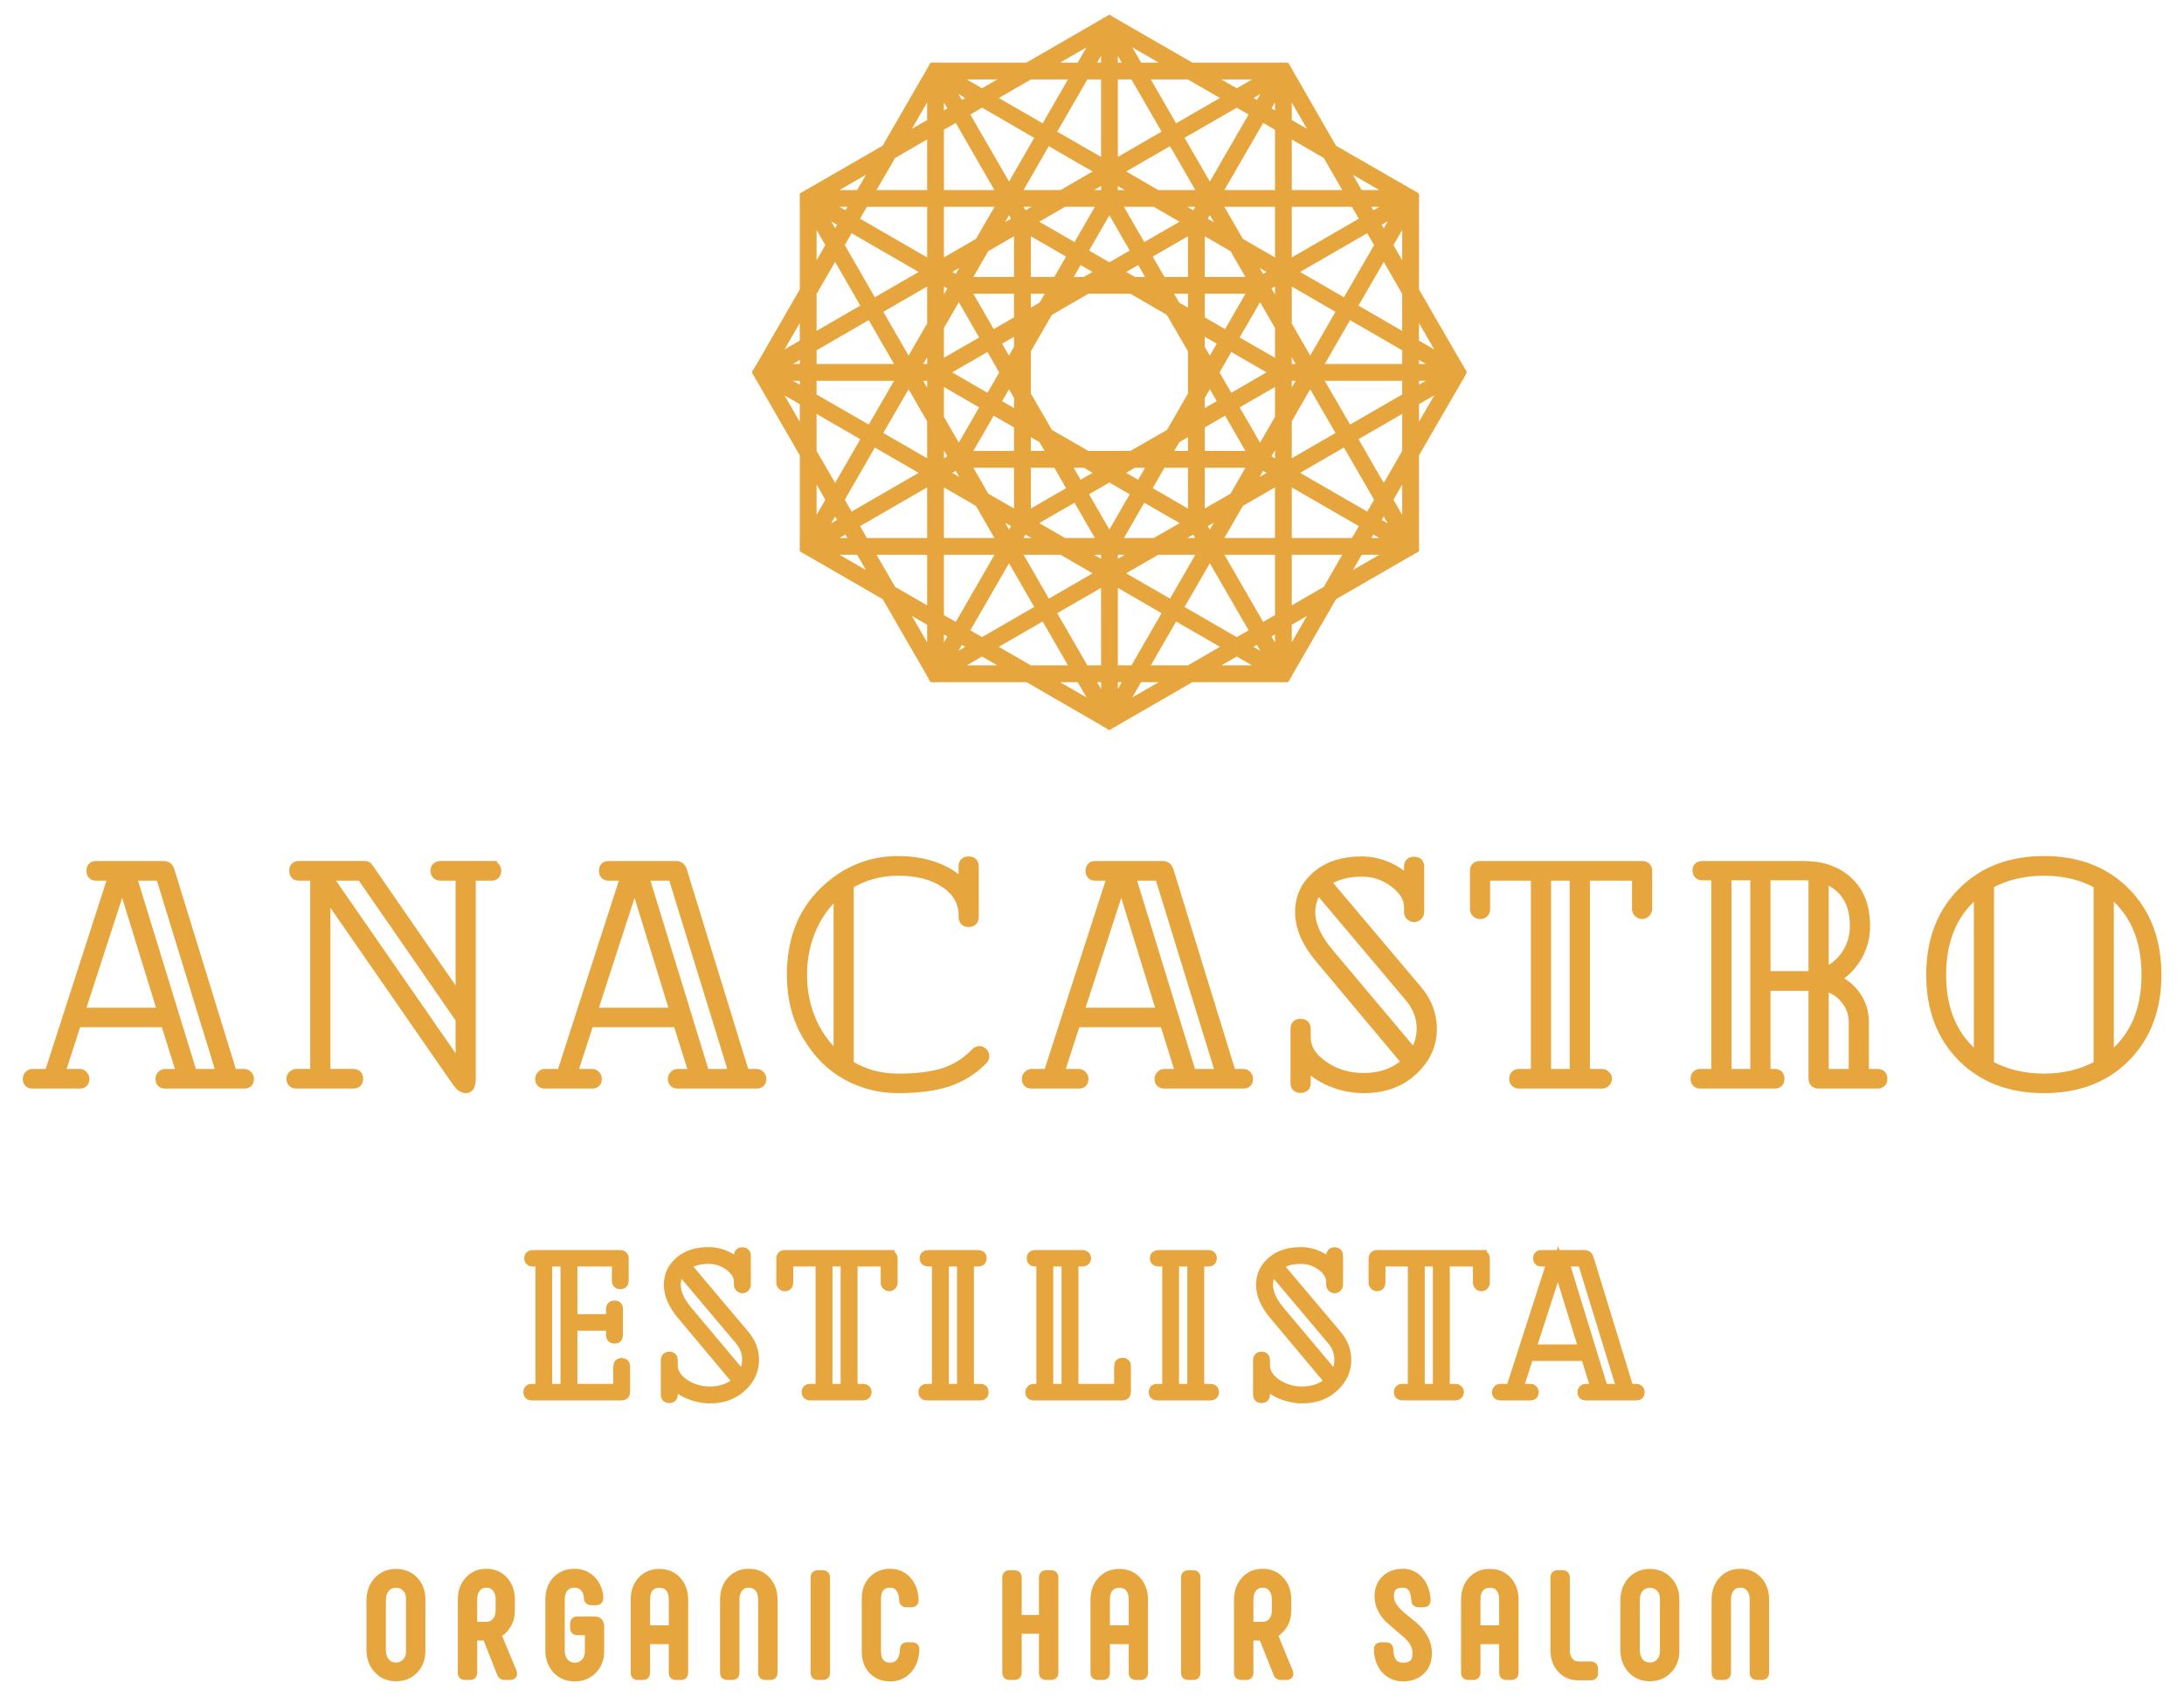 <?xml version="1.0" encoding="utf-8"?>
<!-- Generator: Adobe Illustrator 15.0.0, SVG Export Plug-In . SVG Version: 6.00 Build 0)  -->
<!DOCTYPE svg PUBLIC "-//W3C//DTD SVG 1.1//EN" "http://www.w3.org/Graphics/SVG/1.1/DTD/svg11.dtd">
<svg version="1.1" id="Layer_1" xmlns="http://www.w3.org/2000/svg" xmlns:xlink="http://www.w3.org/1999/xlink" x="0px" y="0px"
	 width="300px" height="234px" viewBox="0 0 300 234" enable-background="new 0 0 300 234" xml:space="preserve">
<g>
	<path fill="none" stroke="#E6A63D" stroke-width="1.5" stroke-miterlimit="10" d="M194.168,39.947v-12.94l-11.202-6.453
		l-6.327-10.987l-0.125-0.215h-12.923l-11.005-6.345l-0.197-0.125l-11.202,6.47h-12.922l-6.47,11.202l-11.184,6.453v12.94
		l-6.345,10.987l-0.125,0.197l6.47,11.202v12.94l11.184,6.452l6.363,11.005l0.107,0.197h12.94l10.986,6.345l0.197,0.125l11.202-6.47
		h12.923l6.47-11.202l11.185-6.452v-12.94l6.362-10.987l0.107-0.215L194.168,39.947z M110.61,60.72l-4.893-8.478l4.893,2.832V60.72z
		 M110.61,54.124l-4.499-2.581h4.499V54.124z M110.61,50.737h-4.481l4.481-2.599V50.737z M110.61,47.206l-4.893,2.832l4.893-8.478
		V47.206z M120.988,21.952l-2.814,4.893h-5.646L120.988,21.952z M117.708,27.652l-1.309,2.24l-3.872-2.24H117.708z M116.704,31.003
		l10.987,6.345l-7.796,4.499l-4.714-8.19L116.704,31.003z M116.005,30.591l-1.29,2.241l-2.599-4.48L116.005,30.591z M111.417,28.763
		l2.813,4.893l-2.813,4.893V28.763z M111.417,40.162l3.298-5.7l4.48,7.779l-7.778,4.499V40.162z M111.417,47.672l8.19-4.732
		l4.499,7.797h-12.689V47.672z M111.417,51.543h12.689l-4.499,7.779l-8.19-4.714V51.543z M115.181,68.624l4.714-8.191l7.796,4.499
		l-10.987,6.345L115.181,68.624z M117.69,74.628h-5.162l3.872-2.24L117.69,74.628z M111.417,55.54l7.778,4.499l-4.48,7.779
		l-3.298-5.7V55.54z M111.417,63.73l2.813,4.894l-2.813,4.893V63.73z M114.715,69.43l1.29,2.241l-3.889,2.258L114.715,69.43z
		 M112.528,75.435h5.646l2.814,4.893L112.528,75.435z M128.104,91.01l-4.894-8.478l4.894,2.832V91.01z M128.104,84.432l-5.7-3.298
		l-3.298-5.699h8.998V84.432z M128.104,74.628h-9.464l-1.523-2.652l10.987-6.345V74.628z M128.104,64.233l-7.797-4.499l4.499-7.778
		l3.298,5.699V64.233z M128.104,56.024l-2.599-4.481h2.599V56.024z M128.104,50.737h-2.599l2.599-4.481V50.737z M128.104,44.625
		l-3.298,5.699l-4.499-7.778l7.797-4.499V44.625z M128.104,36.649l-10.987-6.344l1.523-2.653h9.464V36.649z M128.104,26.845h-8.998
		l3.298-5.7l5.7-3.298V26.845z M128.104,16.916l-4.894,2.814l4.894-8.46V16.916z M172.373,38.782h-7.635v-7.636l4.839,2.796
		L172.373,38.782z M170.993,34.75l4.48,2.599l-2.24,1.291L170.993,34.75z M169.577,68.337l-4.839,2.796V63.48h7.635L169.577,68.337z
		 M173.233,63.641l2.24,1.291l-4.48,2.599L173.233,63.641z M132.405,63.48h7.635v7.653l-4.839-2.796L132.405,63.48z M133.803,67.531
		l-4.499-2.599l2.259-1.291L133.803,67.531z M135.201,33.942l4.839-2.796v7.636h-7.635L135.201,33.942z M131.563,38.639
		l-2.259-1.291l4.499-2.599L131.563,38.639z M166.189,51.956l1.972,3.405l-3.423,1.971v-2.885L166.189,51.956z M164.738,52.833
		v-3.387l0.985,1.703L164.738,52.833z M164.738,47.833v-2.886l3.423,1.972l-1.972,3.405L164.738,47.833z M164.182,29.892
		l-3.889-2.24h5.197L164.182,29.892z M138.588,50.324l-1.954-3.405l3.406-1.972v2.886L138.588,50.324z M140.04,49.446v3.387
		l-0.968-1.685L140.04,49.446z M140.04,54.447v2.885l-3.406-1.971l1.954-3.405L140.04,54.447z M140.596,72.388l3.871,2.24h-5.162
		L140.596,72.388z M140.847,43.549v-3.961h3.943l-1.434,2.509L140.847,43.549z M142.531,43.496l-1.685,2.939v-1.954L142.531,43.496z
		 M145.739,39.588h1.936l-2.922,1.703L145.739,39.588z M145.255,38.782h-4.409v-7.636l6.613,3.818L145.255,38.782z M140.596,29.892
		l-1.291-2.24h5.18L140.596,29.892z M140.847,57.798v-1.936l1.685,2.903L140.847,57.798z M143.338,60.182l1.452,2.491h-3.943V58.73
		L143.338,60.182z M140.847,63.48h4.409l2.205,3.835l-6.613,3.817V63.48z M144.753,60.989l2.922,1.685h-1.954L144.753,60.989z
		 M143.947,59.591l-3.101-5.359v-6.184l3.101-5.359l5.359-3.101h6.166l5.358,3.101l3.102,5.359v6.184l-3.083,5.359l-5.377,3.083
		h-6.166L143.947,59.591z M161.422,42.098l-1.434-2.509h3.943v3.961L161.422,42.098z M163.932,44.481v1.954l-1.686-2.939
		L163.932,44.481z M159.522,38.782l-2.205-3.818l6.614-3.818v7.636H159.522z M160.024,41.291l-2.922-1.703h1.954L160.024,41.291z
		 M162.246,58.766l1.686-2.921v1.954L162.246,58.766z M163.932,58.73v3.943h-3.943l1.452-2.491L163.932,58.73z M160.024,60.989
		l-0.968,1.685h-1.954L160.024,60.989z M159.522,63.48h4.409v7.653l-6.614-3.817L159.522,63.48z M164.182,72.388l1.291,2.24h-5.162
		L164.182,72.388z M158.895,26.845l-5.699-3.298l7.796-4.499l4.499,7.796H158.895z M163.537,30.448l-6.632,3.817l-3.817-6.613h5.592
		L163.537,30.448z M158.591,38.782h-2.886l-2.51-1.434l3.424-1.972L158.591,38.782z M154.073,38.782h-3.369l1.685-0.968
		L154.073,38.782z M149.073,38.782h-2.868l1.953-3.406l3.423,1.972L149.073,38.782z M147.873,34.265l-6.614-3.817l4.839-2.796h5.593
		L147.873,34.265z M147.496,26.845l4.499-2.599v2.599H147.496z M151.582,23.547l-5.699,3.298h-6.578l4.48-7.796L151.582,23.547z
		 M144.198,18.35l4.731-8.191h3.064v12.689L144.198,18.35z M138.606,26.433l-6.345-10.987l2.653-1.523l8.173,4.731L138.606,26.433z
		 M138.606,28.064l1.291,2.241l-3.889,2.24L138.606,28.064z M140.04,39.588v4.427l-3.818,2.205l-3.817-6.632H140.04z
		 M138.122,51.149l-2.205,3.817l-6.614-3.835l6.614-3.818L138.122,51.149z M136.222,56.06l3.818,2.205v4.409h-7.635L136.222,56.06z
		 M139.896,71.976l-1.291,2.24l-2.599-4.481L139.896,71.976z M138.606,75.847l4.481,7.778l-8.191,4.731l-2.635-1.523L138.606,75.847
		z M139.305,75.435h6.578l5.699,3.298l-7.778,4.499L139.305,75.435z M141.259,71.832l6.614-3.818l3.818,6.614h-5.593L141.259,71.832
		z M146.188,63.48h2.886l2.509,1.452l-3.423,1.972L146.188,63.48z M150.704,63.48h3.369l-1.685,0.986L150.704,63.48z M155.705,63.48
		h2.886l-1.972,3.423l-3.424-1.972L155.705,63.48z M156.905,68.014l6.632,3.818l-4.839,2.796h-5.61L156.905,68.014z M157.282,75.435
		l-4.481,2.599v-2.599H157.282z M153.195,78.732l5.699-3.298h6.596l-4.499,7.797L153.195,78.732z M160.58,83.93l-4.731,8.191h-3.048
		v-12.69L160.58,83.93z M166.189,75.847l6.345,10.986l-2.652,1.523l-8.191-4.731L166.189,75.847z M164.881,71.976l3.89-2.241
		l-2.581,4.481L164.881,71.976z M164.738,62.673v-4.409l3.817-2.205l3.817,6.614H164.738z M166.655,51.149l2.205-3.836l6.613,3.818
		l-6.613,3.835L166.655,51.149z M168.556,46.22l-3.817-2.205v-4.427h7.635L168.556,46.22z M164.881,30.305l1.309-2.259l2.581,4.499
		L164.881,30.305z M161.69,18.654l8.191-4.731l2.652,1.523l-6.345,10.987L161.69,18.654z M170.688,13.457l4.499-2.599l-2.259,3.889
		L170.688,13.457z M174.774,10.159l-4.893,2.832l-4.894-2.832H174.774z M169.075,13.457l-7.796,4.499l-4.499-7.797h6.596
		L169.075,13.457z M161.96,9.353h-5.646L153.5,4.459L161.96,9.353z M152.801,4.872l2.581,4.481h-2.581V4.872z M152.801,10.159h3.048
		l4.731,8.191l-7.779,4.499V10.159z M152.801,24.246l4.481,2.599h-4.481V24.246z M156.206,34.678l-3.817,2.204l-3.817-2.204
		l3.817-6.614L156.206,34.678z M151.994,9.353h-2.599l2.599-4.481V9.353z M151.277,4.459l-2.813,4.893h-5.646L151.277,4.459z
		 M141.42,10.159h6.578l-4.499,7.797l-7.796-4.499L141.42,10.159z M139.789,10.159l-4.893,2.832l-4.893-2.832H139.789z
		 M134.089,13.457l-2.24,1.291l-2.258-3.889L134.089,13.457z M128.91,11.27l2.241,3.889l-2.241,1.291V11.27z M128.91,17.382
		l2.653-1.523l6.327,10.987h-8.979V17.382z M128.91,27.652h8.998l-3.298,5.7l-5.7,3.297V27.652z M128.91,38.047l2.241,1.29
		l-2.241,3.89V38.047z M128.91,44.84L131.706,40l3.818,6.614l-6.614,3.818V44.84z M128.91,51.848l6.614,3.818l-3.818,6.613
		l-2.796-4.839V51.848z M128.91,59.053l2.241,3.89l-2.241,1.291V59.053z M128.91,65.631l5.7,3.298l3.28,5.699h-8.979V65.631z
		 M128.91,75.435h8.998l-6.345,10.987l-2.653-1.523V75.435z M128.91,85.83l2.241,1.291l-2.241,3.89V85.83z M131.849,87.533
		l2.24,1.29l-4.48,2.599L131.849,87.533z M130.003,92.121l4.893-2.832l4.893,2.832H130.003z M135.703,88.823l7.796-4.499
		l4.499,7.797h-6.596L135.703,88.823z M142.818,92.928h5.646l2.832,4.893L142.818,92.928z M151.994,97.408l-2.599-4.48h2.599V97.408
		z M151.994,92.121h-3.064l-4.731-8.191l7.796-4.499V92.121z M151.994,78.033l-4.499-2.599h4.499V78.033z M148.571,67.602
		l3.817-2.205l3.817,2.205l-3.817,6.614L148.571,67.602z M152.801,92.928h2.581l-2.581,4.48V92.928z M153.482,97.82l2.831-4.893
		h5.664L153.482,97.82z M163.376,92.121h-6.596l4.499-7.797l7.796,4.499L163.376,92.121z M164.988,92.121l4.894-2.832l4.893,2.832
		H164.988z M170.688,88.823l2.24-1.29l2.24,3.889L170.688,88.823z M175.886,91.01l-2.258-3.89l2.258-1.291V91.01z M175.886,84.898
		l-2.652,1.523l-6.345-10.987h8.997V84.898z M175.886,74.628h-8.997l3.28-5.699l5.717-3.298V74.628z M175.886,64.233l-2.258-1.291
		l2.258-3.89V64.233z M175.886,57.44l-2.796,4.839l-3.835-6.613l6.631-3.818V57.44z M175.886,50.432l-6.631-3.818L173.09,40
		l2.796,4.839V50.432z M175.886,43.227l-2.258-3.89l2.258-1.29V43.227z M175.886,36.649l-5.717-3.297l-3.28-5.7h8.997V36.649z
		 M175.886,26.845h-8.997l6.345-10.987l2.652,1.523V26.845z M175.886,16.45l-2.258-1.291l2.258-3.889V16.45z M188.772,30.591
		l3.89-2.24l-2.581,4.499L188.772,30.591z M189.615,33.656l-4.732,8.19l-7.796-4.499l10.987-6.345L189.615,33.656z M188.378,29.892
		l-1.309-2.24h5.198L188.378,29.892z M192.25,26.845h-5.646l-2.814-4.893L192.25,26.845z M176.692,11.27l4.875,8.46l-4.875-2.814
		V11.27z M176.692,17.848l5.699,3.298l3.28,5.7h-8.979V17.848z M176.692,27.652h9.445l1.541,2.653l-10.986,6.344V27.652z
		 M176.692,38.047l7.778,4.499l-4.498,7.778l-3.28-5.699V38.047z M176.692,46.238l2.581,4.499h-2.581V46.238z M176.692,51.543h2.581
		l-2.581,4.481V51.543z M176.692,57.655l3.28-5.699l4.498,7.778l-7.778,4.499V57.655z M188.074,71.276l-10.987-6.345l7.796-4.499
		l4.732,8.191L188.074,71.276z M188.378,72.388l3.872,2.24h-5.162L188.378,72.388z M176.692,65.631l10.986,6.345l-1.541,2.652
		h-9.445V65.631z M176.692,91.01v-5.646l4.875-2.832L176.692,91.01z M182.392,81.134l-5.699,3.298v-8.997h8.979L182.392,81.134z
		 M183.79,80.328l2.832-4.893h5.646L183.79,80.328z M188.772,71.671l1.309-2.241l2.581,4.499L188.772,71.671z M193.361,73.517
		l-2.814-4.893l2.814-4.894V73.517z M193.361,62.118l-3.28,5.7l-4.499-7.779l7.779-4.499V62.118z M193.361,54.608l-8.19,4.714
		l-4.499-7.779h12.689V54.608z M193.361,50.737h-12.689l4.499-7.797l8.19,4.732V50.737z M193.361,46.74l-7.779-4.499l4.499-7.779
		l3.28,5.7V46.74z M193.361,38.549l-2.814-4.893l2.814-4.893V38.549z M194.168,48.138l4.48,2.599h-4.48V48.138z M194.168,51.543
		h4.498l-4.498,2.581V51.543z M194.168,60.72v-5.646l4.893-2.832L194.168,60.72z M194.168,47.206V41.56l4.893,8.478L194.168,47.206z
		 M194.168,47.206"/>
	<path fill="#E6A63D" d="M194.168,39.947v-12.94l-11.202-6.453l-6.327-10.987l-0.125-0.215h-12.923l-11.005-6.345l-0.197-0.125
		l-11.202,6.47h-12.922l-6.47,11.202l-11.184,6.453v12.94l-6.345,10.987l-0.125,0.197l6.47,11.202v12.94l11.184,6.452l6.363,11.005
		l0.107,0.197h12.94l10.986,6.345l0.197,0.125l11.202-6.47h12.923l6.47-11.202l11.185-6.452v-12.94l6.362-10.987l0.107-0.215
		L194.168,39.947z M110.61,60.72l-4.893-8.478l4.893,2.832V60.72z M110.61,54.124l-4.499-2.581h4.499V54.124z M110.61,50.737h-4.481
		l4.481-2.599V50.737z M110.61,47.206l-4.893,2.832l4.893-8.478V47.206z M120.988,21.952l-2.814,4.893h-5.646L120.988,21.952z
		 M117.708,27.652l-1.309,2.24l-3.872-2.24H117.708z M116.704,31.003l10.987,6.345l-7.796,4.499l-4.714-8.19L116.704,31.003z
		 M116.005,30.591l-1.29,2.241l-2.599-4.48L116.005,30.591z M111.417,28.763l2.813,4.893l-2.813,4.893V28.763z M111.417,40.162
		l3.298-5.7l4.48,7.779l-7.778,4.499V40.162z M111.417,47.672l8.19-4.732l4.499,7.797h-12.689V47.672z M111.417,51.543h12.689
		l-4.499,7.779l-8.19-4.714V51.543z M115.181,68.624l4.714-8.191l7.796,4.499l-10.987,6.345L115.181,68.624z M117.69,74.628h-5.162
		l3.872-2.24L117.69,74.628z M111.417,55.54l7.778,4.499l-4.48,7.779l-3.298-5.7V55.54z M111.417,63.73l2.813,4.894l-2.813,4.893
		V63.73z M114.715,69.43l1.29,2.241l-3.889,2.258L114.715,69.43z M112.528,75.435h5.646l2.814,4.893L112.528,75.435z M128.104,91.01
		l-4.894-8.478l4.894,2.832V91.01z M128.104,84.432l-5.7-3.298l-3.298-5.699h8.998V84.432z M128.104,74.628h-9.464l-1.523-2.652
		l10.987-6.345V74.628z M128.104,64.233l-7.797-4.499l4.499-7.778l3.298,5.699V64.233z M128.104,56.024l-2.599-4.481h2.599V56.024z
		 M128.104,50.737h-2.599l2.599-4.481V50.737z M128.104,44.625l-3.298,5.699l-4.499-7.778l7.797-4.499V44.625z M128.104,36.649
		l-10.987-6.344l1.523-2.653h9.464V36.649z M128.104,26.845h-8.998l3.298-5.7l5.7-3.298V26.845z M128.104,16.916l-4.894,2.814
		l4.894-8.46V16.916z M172.373,38.782h-7.635v-7.636l4.839,2.796L172.373,38.782z M170.993,34.75l4.48,2.599l-2.24,1.291
		L170.993,34.75z M169.577,68.337l-4.839,2.796V63.48h7.635L169.577,68.337z M173.233,63.641l2.24,1.291l-4.48,2.599L173.233,63.641
		z M132.405,63.48h7.635v7.653l-4.839-2.796L132.405,63.48z M133.803,67.531l-4.499-2.599l2.259-1.291L133.803,67.531z
		 M135.201,33.942l4.839-2.796v7.636h-7.635L135.201,33.942z M131.563,38.639l-2.259-1.291l4.499-2.599L131.563,38.639z
		 M166.189,51.956l1.972,3.405l-3.423,1.971v-2.885L166.189,51.956z M164.738,52.833v-3.387l0.985,1.703L164.738,52.833z
		 M164.738,47.833v-2.886l3.423,1.972l-1.972,3.405L164.738,47.833z M164.182,29.892l-3.889-2.24h5.197L164.182,29.892z
		 M138.588,50.324l-1.954-3.405l3.406-1.972v2.886L138.588,50.324z M140.04,49.446v3.387l-0.968-1.685L140.04,49.446z
		 M140.04,54.447v2.885l-3.406-1.971l1.954-3.405L140.04,54.447z M140.596,72.388l3.871,2.24h-5.162L140.596,72.388z
		 M140.847,43.549v-3.961h3.943l-1.434,2.509L140.847,43.549z M142.531,43.496l-1.685,2.939v-1.954L142.531,43.496z M145.739,39.588
		h1.936l-2.922,1.703L145.739,39.588z M145.255,38.782h-4.409v-7.636l6.613,3.818L145.255,38.782z M140.596,29.892l-1.291-2.24h5.18
		L140.596,29.892z M140.847,57.798v-1.936l1.685,2.903L140.847,57.798z M143.338,60.182l1.452,2.491h-3.943V58.73L143.338,60.182z
		 M140.847,63.48h4.409l2.205,3.835l-6.613,3.817V63.48z M144.753,60.989l2.922,1.685h-1.954L144.753,60.989z M143.947,59.591
		l-3.101-5.359v-6.184l3.101-5.359l5.359-3.101h6.166l5.358,3.101l3.102,5.359v6.184l-3.083,5.359l-5.377,3.083h-6.166
		L143.947,59.591z M161.422,42.098l-1.434-2.509h3.943v3.961L161.422,42.098z M163.932,44.481v1.954l-1.686-2.939L163.932,44.481z
		 M159.522,38.782l-2.205-3.818l6.614-3.818v7.636H159.522z M160.024,41.291l-2.922-1.703h1.954L160.024,41.291z M162.246,58.766
		l1.686-2.921v1.954L162.246,58.766z M163.932,58.73v3.943h-3.943l1.452-2.491L163.932,58.73z M160.024,60.989l-0.968,1.685h-1.954
		L160.024,60.989z M159.522,63.48h4.409v7.653l-6.614-3.817L159.522,63.48z M164.182,72.388l1.291,2.24h-5.162L164.182,72.388z
		 M158.895,26.845l-5.699-3.298l7.796-4.499l4.499,7.796H158.895z M163.537,30.448l-6.632,3.817l-3.817-6.613h5.592L163.537,30.448z
		 M158.591,38.782h-2.886l-2.51-1.434l3.424-1.972L158.591,38.782z M154.073,38.782h-3.369l1.685-0.968L154.073,38.782z
		 M149.073,38.782h-2.868l1.953-3.406l3.423,1.972L149.073,38.782z M147.873,34.265l-6.614-3.817l4.839-2.796h5.593L147.873,34.265z
		 M147.496,26.845l4.499-2.599v2.599H147.496z M151.582,23.547l-5.699,3.298h-6.578l4.48-7.796L151.582,23.547z M144.198,18.35
		l4.731-8.191h3.064v12.689L144.198,18.35z M138.606,26.433l-6.345-10.987l2.653-1.523l8.173,4.731L138.606,26.433z M138.606,28.064
		l1.291,2.241l-3.889,2.24L138.606,28.064z M140.04,39.588v4.427l-3.818,2.205l-3.817-6.632H140.04z M138.122,51.149l-2.205,3.817
		l-6.614-3.835l6.614-3.818L138.122,51.149z M136.222,56.06l3.818,2.205v4.409h-7.635L136.222,56.06z M139.896,71.976l-1.291,2.24
		l-2.599-4.481L139.896,71.976z M138.606,75.847l4.481,7.778l-8.191,4.731l-2.635-1.523L138.606,75.847z M139.305,75.435h6.578
		l5.699,3.298l-7.778,4.499L139.305,75.435z M141.259,71.832l6.614-3.818l3.818,6.614h-5.593L141.259,71.832z M146.188,63.48h2.886
		l2.509,1.452l-3.423,1.972L146.188,63.48z M150.704,63.48h3.369l-1.685,0.986L150.704,63.48z M155.705,63.48h2.886l-1.972,3.423
		l-3.424-1.972L155.705,63.48z M156.905,68.014l6.632,3.818l-4.839,2.796h-5.61L156.905,68.014z M157.282,75.435l-4.481,2.599
		v-2.599H157.282z M153.195,78.732l5.699-3.298h6.596l-4.499,7.797L153.195,78.732z M160.58,83.93l-4.731,8.191h-3.048v-12.69
		L160.58,83.93z M166.189,75.847l6.345,10.986l-2.652,1.523l-8.191-4.731L166.189,75.847z M164.881,71.976l3.89-2.241l-2.581,4.481
		L164.881,71.976z M164.738,62.673v-4.409l3.817-2.205l3.817,6.614H164.738z M166.655,51.149l2.205-3.836l6.613,3.818l-6.613,3.835
		L166.655,51.149z M168.556,46.22l-3.817-2.205v-4.427h7.635L168.556,46.22z M164.881,30.305l1.309-2.259l2.581,4.499
		L164.881,30.305z M161.69,18.654l8.191-4.731l2.652,1.523l-6.345,10.987L161.69,18.654z M170.688,13.457l4.499-2.599l-2.259,3.889
		L170.688,13.457z M174.774,10.159l-4.893,2.832l-4.894-2.832H174.774z M169.075,13.457l-7.796,4.499l-4.499-7.797h6.596
		L169.075,13.457z M161.96,9.353h-5.646L153.5,4.459L161.96,9.353z M152.801,4.872l2.581,4.481h-2.581V4.872z M152.801,10.159h3.048
		l4.731,8.191l-7.779,4.499V10.159z M152.801,24.246l4.481,2.599h-4.481V24.246z M156.206,34.678l-3.817,2.204l-3.817-2.204
		l3.817-6.614L156.206,34.678z M151.994,9.353h-2.599l2.599-4.481V9.353z M151.277,4.459l-2.813,4.893h-5.646L151.277,4.459z
		 M141.42,10.159h6.578l-4.499,7.797l-7.796-4.499L141.42,10.159z M139.789,10.159l-4.893,2.832l-4.893-2.832H139.789z
		 M134.089,13.457l-2.24,1.291l-2.258-3.889L134.089,13.457z M128.91,11.27l2.241,3.889l-2.241,1.291V11.27z M128.91,17.382
		l2.653-1.523l6.327,10.987h-8.979V17.382z M128.91,27.652h8.998l-3.298,5.7l-5.7,3.297V27.652z M128.91,38.047l2.241,1.29
		l-2.241,3.89V38.047z M128.91,44.84L131.706,40l3.818,6.614l-6.614,3.818V44.84z M128.91,51.848l6.614,3.818l-3.818,6.613
		l-2.796-4.839V51.848z M128.91,59.053l2.241,3.89l-2.241,1.291V59.053z M128.91,65.631l5.7,3.298l3.28,5.699h-8.979V65.631z
		 M128.91,75.435h8.998l-6.345,10.987l-2.653-1.523V75.435z M128.91,85.83l2.241,1.291l-2.241,3.89V85.83z M131.849,87.533
		l2.24,1.29l-4.48,2.599L131.849,87.533z M130.003,92.121l4.893-2.832l4.893,2.832H130.003z M135.703,88.823l7.796-4.499
		l4.499,7.797h-6.596L135.703,88.823z M142.818,92.928h5.646l2.832,4.893L142.818,92.928z M151.994,97.408l-2.599-4.48h2.599V97.408
		z M151.994,92.121h-3.064l-4.731-8.191l7.796-4.499V92.121z M151.994,78.033l-4.499-2.599h4.499V78.033z M148.571,67.602
		l3.817-2.205l3.817,2.205l-3.817,6.614L148.571,67.602z M152.801,92.928h2.581l-2.581,4.48V92.928z M153.482,97.82l2.831-4.893
		h5.664L153.482,97.82z M163.376,92.121h-6.596l4.499-7.797l7.796,4.499L163.376,92.121z M164.988,92.121l4.894-2.832l4.893,2.832
		H164.988z M170.688,88.823l2.24-1.29l2.24,3.889L170.688,88.823z M175.886,91.01l-2.258-3.89l2.258-1.291V91.01z M175.886,84.898
		l-2.652,1.523l-6.345-10.987h8.997V84.898z M175.886,74.628h-8.997l3.28-5.699l5.717-3.298V74.628z M175.886,64.233l-2.258-1.291
		l2.258-3.89V64.233z M175.886,57.44l-2.796,4.839l-3.835-6.613l6.631-3.818V57.44z M175.886,50.432l-6.631-3.818L173.09,40
		l2.796,4.839V50.432z M175.886,43.227l-2.258-3.89l2.258-1.29V43.227z M175.886,36.649l-5.717-3.297l-3.28-5.7h8.997V36.649z
		 M175.886,26.845h-8.997l6.345-10.987l2.652,1.523V26.845z M175.886,16.45l-2.258-1.291l2.258-3.889V16.45z M188.772,30.591
		l3.89-2.24l-2.581,4.499L188.772,30.591z M189.615,33.656l-4.732,8.19l-7.796-4.499l10.987-6.345L189.615,33.656z M188.378,29.892
		l-1.309-2.24h5.198L188.378,29.892z M192.25,26.845h-5.646l-2.814-4.893L192.25,26.845z M176.692,11.27l4.875,8.46l-4.875-2.814
		V11.27z M176.692,17.848l5.699,3.298l3.28,5.7h-8.979V17.848z M176.692,27.652h9.445l1.541,2.653l-10.986,6.344V27.652z
		 M176.692,38.047l7.778,4.499l-4.498,7.778l-3.28-5.699V38.047z M176.692,46.238l2.581,4.499h-2.581V46.238z M176.692,51.543h2.581
		l-2.581,4.481V51.543z M176.692,57.655l3.28-5.699l4.498,7.778l-7.778,4.499V57.655z M188.074,71.276l-10.987-6.345l7.796-4.499
		l4.732,8.191L188.074,71.276z M188.378,72.388l3.872,2.24h-5.162L188.378,72.388z M176.692,65.631l10.986,6.345l-1.541,2.652
		h-9.445V65.631z M176.692,91.01v-5.646l4.875-2.832L176.692,91.01z M182.392,81.134l-5.699,3.298v-8.997h8.979L182.392,81.134z
		 M183.79,80.328l2.832-4.893h5.646L183.79,80.328z M188.772,71.671l1.309-2.241l2.581,4.499L188.772,71.671z M193.361,73.517
		l-2.814-4.893l2.814-4.894V73.517z M193.361,62.118l-3.28,5.7l-4.499-7.779l7.779-4.499V62.118z M193.361,54.608l-8.19,4.714
		l-4.499-7.779h12.689V54.608z M193.361,50.737h-12.689l4.499-7.797l8.19,4.732V50.737z M193.361,46.74l-7.779-4.499l4.499-7.779
		l3.28,5.7V46.74z M193.361,38.549l-2.814-4.893l2.814-4.893V38.549z M194.168,48.138l4.48,2.599h-4.48V48.138z M194.168,51.543
		h4.498l-4.498,2.581V51.543z M194.168,60.72v-5.646l4.893-2.832L194.168,60.72z M194.168,47.206V41.56l4.893,8.478L194.168,47.206z
		 M194.168,47.206"/>
	<path fill="none" stroke="#E6A63D" stroke-width="1.5" stroke-miterlimit="10" d="M33.577,147.539c0.144,0,0.269,0.071,0.376,0.197
		c0.126,0.125,0.18,0.269,0.18,0.412c0,0.394-0.18,0.592-0.556,0.592H22.662c-0.377,0-0.556-0.198-0.556-0.592
		c0-0.144,0.054-0.287,0.161-0.412c0.125-0.126,0.251-0.197,0.395-0.197h2.384l-2.258-7.223H10.456l-2.33,7.223h2.85
		c0.144,0,0.269,0.071,0.376,0.197c0.107,0.125,0.179,0.269,0.179,0.412c0,0.394-0.197,0.592-0.556,0.592H4.434
		c-0.376,0-0.556-0.198-0.556-0.592c0-0.144,0.054-0.287,0.162-0.412c0.125-0.126,0.251-0.197,0.394-0.197h2.384l8.836-27.351
		h-2.474c-0.358,0-0.556-0.197-0.556-0.609c0-0.395,0.197-0.592,0.556-0.592h9.302c0.376,0,0.609,0.197,0.734,0.556l8.621,27.996
		H33.577z M17.948,120.188l8.406,27.351h4.158l-8.406-27.351H17.948z M10.851,139.133h11.596l-5.646-18.317L10.851,139.133z
		 M10.851,139.133"/>
	<path fill="#E6A63D" d="M33.577,147.539c0.144,0,0.269,0.071,0.376,0.197c0.126,0.125,0.18,0.269,0.18,0.412
		c0,0.394-0.18,0.592-0.556,0.592H22.662c-0.377,0-0.556-0.198-0.556-0.592c0-0.144,0.054-0.287,0.161-0.412
		c0.125-0.126,0.251-0.197,0.395-0.197h2.384l-2.258-7.223H10.456l-2.33,7.223h2.85c0.144,0,0.269,0.071,0.376,0.197
		c0.107,0.125,0.179,0.269,0.179,0.412c0,0.394-0.197,0.592-0.556,0.592H4.434c-0.376,0-0.556-0.198-0.556-0.592
		c0-0.144,0.054-0.287,0.162-0.412c0.125-0.126,0.251-0.197,0.394-0.197h2.384l8.836-27.351h-2.474
		c-0.358,0-0.556-0.197-0.556-0.609c0-0.395,0.197-0.592,0.556-0.592h9.302c0.376,0,0.609,0.197,0.734,0.556l8.621,27.996H33.577z
		 M17.948,120.188l8.406,27.351h4.158l-8.406-27.351H17.948z M10.851,139.133h11.596l-5.646-18.317L10.851,139.133z M10.851,139.133
		"/>
	<path fill="none" stroke="#E6A63D" stroke-width="1.5" stroke-miterlimit="10" d="M67.505,118.987c0.395,0,0.591,0.197,0.591,0.592
		c0,0.412-0.197,0.609-0.591,0.609h-2.903v27.906c0,0.86-0.197,1.272-0.592,1.272c-0.394,0-0.771-0.27-1.147-0.807l-18.228-26.293
		v25.271h3.872c0.43,0,0.627,0.197,0.627,0.609c0,0.394-0.197,0.592-0.627,0.592h-7.814c-0.394,0-0.591-0.198-0.591-0.592
		c0-0.179,0.054-0.323,0.179-0.431s0.269-0.179,0.412-0.179h2.67v-27.351h-2.33c-0.376,0-0.555-0.197-0.555-0.609
		c0-0.395,0.179-0.592,0.555-0.592h9.087c0.161,0,0.305,0.054,0.376,0.179l12.833,18.569v-17.547h-2.796
		c-0.43,0-0.645-0.197-0.645-0.609c0-0.395,0.215-0.592,0.645-0.592H67.505z M44.725,120.188l18.604,26.849v-7.134L49.69,120.188
		H44.725z M44.725,120.188"/>
	<path fill="#E6A63D" d="M67.505,118.987c0.395,0,0.591,0.197,0.591,0.592c0,0.412-0.197,0.609-0.591,0.609h-2.903v27.906
		c0,0.86-0.197,1.272-0.592,1.272c-0.394,0-0.771-0.27-1.147-0.807l-18.228-26.293v25.271h3.872c0.43,0,0.627,0.197,0.627,0.609
		c0,0.394-0.197,0.592-0.627,0.592h-7.814c-0.394,0-0.591-0.198-0.591-0.592c0-0.179,0.054-0.323,0.179-0.431
		s0.269-0.179,0.412-0.179h2.67v-27.351h-2.33c-0.376,0-0.555-0.197-0.555-0.609c0-0.395,0.179-0.592,0.555-0.592h9.087
		c0.161,0,0.305,0.054,0.376,0.179l12.833,18.569v-17.547h-2.796c-0.43,0-0.645-0.197-0.645-0.609c0-0.395,0.215-0.592,0.645-0.592
		H67.505z M44.725,120.188l18.604,26.849v-7.134L49.69,120.188H44.725z M44.725,120.188"/>
	<path fill="none" stroke="#E6A63D" stroke-width="1.5" stroke-miterlimit="10" d="M103.96,147.539c0.144,0,0.269,0.071,0.395,0.197
		c0.107,0.125,0.161,0.269,0.161,0.412c0,0.394-0.179,0.592-0.556,0.592H93.046c-0.358,0-0.556-0.198-0.556-0.592
		c0-0.144,0.054-0.287,0.179-0.412c0.107-0.126,0.233-0.197,0.376-0.197h2.384l-2.259-7.223H80.858l-2.348,7.223h2.85
		c0.143,0,0.269,0.071,0.394,0.197c0.108,0.125,0.162,0.269,0.162,0.412c0,0.394-0.179,0.592-0.556,0.592h-6.542
		c-0.358,0-0.556-0.198-0.556-0.592c0-0.144,0.054-0.287,0.179-0.412c0.108-0.126,0.233-0.197,0.376-0.197h2.384l8.836-27.351
		h-2.473c-0.358,0-0.538-0.197-0.538-0.609c0-0.395,0.179-0.592,0.538-0.592h9.32c0.358,0,0.609,0.197,0.717,0.556l8.621,27.996
		H103.96z M88.332,120.188l8.406,27.351h4.176l-8.423-27.351H88.332z M81.234,139.133h11.596l-5.646-18.317L81.234,139.133z
		 M81.234,139.133"/>
	<path fill="#E6A63D" d="M103.96,147.539c0.144,0,0.269,0.071,0.395,0.197c0.107,0.125,0.161,0.269,0.161,0.412
		c0,0.394-0.179,0.592-0.556,0.592H93.046c-0.358,0-0.556-0.198-0.556-0.592c0-0.144,0.054-0.287,0.179-0.412
		c0.107-0.126,0.233-0.197,0.376-0.197h2.384l-2.259-7.223H80.858l-2.348,7.223h2.85c0.143,0,0.269,0.071,0.394,0.197
		c0.108,0.125,0.162,0.269,0.162,0.412c0,0.394-0.179,0.592-0.556,0.592h-6.542c-0.358,0-0.556-0.198-0.556-0.592
		c0-0.144,0.054-0.287,0.179-0.412c0.108-0.126,0.233-0.197,0.376-0.197h2.384l8.836-27.351h-2.473
		c-0.358,0-0.538-0.197-0.538-0.609c0-0.395,0.179-0.592,0.538-0.592h9.32c0.358,0,0.609,0.197,0.717,0.556l8.621,27.996H103.96z
		 M88.332,120.188l8.406,27.351h4.176l-8.423-27.351H88.332z M81.234,139.133h11.596l-5.646-18.317L81.234,139.133z M81.234,139.133
		"/>
	<path fill="none" stroke="#E6A63D" stroke-width="1.5" stroke-miterlimit="10" d="M134.932,144.563
		c0.144,0.144,0.215,0.305,0.215,0.484c0,0.161-0.072,0.322-0.215,0.466c-1.344,1.345-2.903,2.33-4.696,2.939
		c-1.81,0.609-4.086,0.914-6.864,0.914c-2.474,0-4.786-0.573-6.972-1.757c-2.187-1.183-3.979-2.975-5.413-5.377
		c-1.434-2.401-2.15-5.197-2.15-8.37c0-4.695,1.452-8.478,4.355-11.309c2.903-2.832,6.291-4.248,10.18-4.248
		c1.989,0,3.764,0.322,5.359,0.95c1.577,0.609,2.814,1.487,3.692,2.635v-2.94c0-0.394,0.215-0.591,0.627-0.591
		c0.43,0,0.646,0.197,0.646,0.591v6.973c0,0.412-0.215,0.628-0.646,0.628c-0.412,0-0.627-0.216-0.627-0.628v-0.215
		c0-1.846-0.842-3.334-2.509-4.48c-1.667-1.147-3.854-1.721-6.542-1.721c-2.491,0-4.768,0.627-6.847,1.899v24.859
		c2.007,1.272,4.302,1.918,6.847,1.918c2.634,0,4.768-0.27,6.417-0.824c1.649-0.556,3.065-1.471,4.283-2.742
		c0.144-0.145,0.287-0.216,0.431-0.216C134.681,144.402,134.807,144.456,134.932,144.563L134.932,144.563z M111.471,127.304
		c-0.896,1.99-1.362,4.177-1.362,6.56c0,2.384,0.466,4.57,1.362,6.561c0.914,2.007,2.168,3.656,3.782,4.946v-23.013
		C113.639,123.647,112.385,125.297,111.471,127.304L111.471,127.304z M111.471,127.304"/>
	<path fill="#E6A63D" d="M134.932,144.563c0.144,0.144,0.215,0.305,0.215,0.484c0,0.161-0.072,0.322-0.215,0.466
		c-1.344,1.345-2.903,2.33-4.696,2.939c-1.81,0.609-4.086,0.914-6.864,0.914c-2.474,0-4.786-0.573-6.972-1.757
		c-2.187-1.183-3.979-2.975-5.413-5.377c-1.434-2.401-2.15-5.197-2.15-8.37c0-4.695,1.452-8.478,4.355-11.309
		c2.903-2.832,6.291-4.248,10.18-4.248c1.989,0,3.764,0.322,5.359,0.95c1.577,0.609,2.814,1.487,3.692,2.635v-2.94
		c0-0.394,0.215-0.591,0.627-0.591c0.43,0,0.646,0.197,0.646,0.591v6.973c0,0.412-0.215,0.628-0.646,0.628
		c-0.412,0-0.627-0.216-0.627-0.628v-0.215c0-1.846-0.842-3.334-2.509-4.48c-1.667-1.147-3.854-1.721-6.542-1.721
		c-2.491,0-4.768,0.627-6.847,1.899v24.859c2.007,1.272,4.302,1.918,6.847,1.918c2.634,0,4.768-0.27,6.417-0.824
		c1.649-0.556,3.065-1.471,4.283-2.742c0.144-0.145,0.287-0.216,0.431-0.216C134.681,144.402,134.807,144.456,134.932,144.563
		L134.932,144.563z M111.471,127.304c-0.896,1.99-1.362,4.177-1.362,6.56c0,2.384,0.466,4.57,1.362,6.561
		c0.914,2.007,2.168,3.656,3.782,4.946v-23.013C113.639,123.647,112.385,125.297,111.471,127.304L111.471,127.304z M111.471,127.304
		"/>
	<path fill="none" stroke="#E6A63D" stroke-width="1.5" stroke-miterlimit="10" d="M170.813,147.539
		c0.144,0,0.269,0.071,0.395,0.197c0.107,0.125,0.161,0.269,0.161,0.412c0,0.394-0.179,0.592-0.556,0.592h-10.915
		c-0.376,0-0.556-0.198-0.556-0.592c0-0.144,0.054-0.287,0.18-0.412c0.107-0.126,0.233-0.197,0.376-0.197h2.384l-2.258-7.223
		h-12.313l-2.348,7.223h2.85c0.143,0,0.269,0.071,0.376,0.197c0.125,0.125,0.179,0.269,0.179,0.412c0,0.394-0.179,0.592-0.556,0.592
		h-6.542c-0.376,0-0.556-0.198-0.556-0.592c0-0.144,0.054-0.287,0.179-0.412c0.107-0.126,0.233-0.197,0.376-0.197h2.384
		l8.836-27.351h-2.473c-0.359,0-0.556-0.197-0.556-0.609c0-0.395,0.197-0.592,0.556-0.592h9.301c0.377,0,0.609,0.197,0.735,0.556
		l8.621,27.996H170.813z M155.185,120.188l8.406,27.351h4.177l-8.425-27.351H155.185z M148.087,139.133h11.596l-5.646-18.317
		L148.087,139.133z M148.087,139.133"/>
	<path fill="#E6A63D" d="M170.813,147.539c0.144,0,0.269,0.071,0.395,0.197c0.107,0.125,0.161,0.269,0.161,0.412
		c0,0.394-0.179,0.592-0.556,0.592h-10.915c-0.376,0-0.556-0.198-0.556-0.592c0-0.144,0.054-0.287,0.18-0.412
		c0.107-0.126,0.233-0.197,0.376-0.197h2.384l-2.258-7.223h-12.313l-2.348,7.223h2.85c0.143,0,0.269,0.071,0.376,0.197
		c0.125,0.125,0.179,0.269,0.179,0.412c0,0.394-0.179,0.592-0.556,0.592h-6.542c-0.376,0-0.556-0.198-0.556-0.592
		c0-0.144,0.054-0.287,0.179-0.412c0.107-0.126,0.233-0.197,0.376-0.197h2.384l8.836-27.351h-2.473
		c-0.359,0-0.556-0.197-0.556-0.609c0-0.395,0.197-0.592,0.556-0.592h9.301c0.377,0,0.609,0.197,0.735,0.556l8.621,27.996H170.813z
		 M155.185,120.188l8.406,27.351h4.177l-8.425-27.351H155.185z M148.087,139.133h11.596l-5.646-18.317L148.087,139.133z
		 M148.087,139.133"/>
	<path fill="none" stroke="#E6A63D" stroke-width="1.5" stroke-miterlimit="10" d="M194.634,136.032
		c1.326,1.577,1.989,3.334,1.989,5.233c0,2.205-0.879,4.104-2.616,5.7c-1.739,1.612-3.962,2.401-6.686,2.401
		c-1.542,0-3.048-0.305-4.535-0.933c-1.487-0.627-2.652-1.469-3.494-2.545v2.851c0,0.394-0.216,0.592-0.646,0.592
		c-0.431,0-0.628-0.198-0.628-0.592v-7.475c0-0.412,0.197-0.608,0.628-0.608c0.43,0,0.646,0.196,0.646,0.608v1.183
		c0,1.507,0.806,2.814,2.419,3.943c1.613,1.147,3.478,1.703,5.61,1.703c2.455,0,4.48-0.753,6.021-2.241l-11.973-14.284
		c-1.81-2.15-2.724-4.266-2.724-6.326c0-1.989,0.771-3.621,2.294-4.93c1.541-1.309,3.566-1.953,6.129-1.953
		c1.237,0,2.456,0.269,3.639,0.806c1.201,0.538,2.169,1.255,2.903,2.17v-2.349c0-0.394,0.197-0.592,0.628-0.592
		s0.646,0.198,0.646,0.592v6.256c0,0.161-0.072,0.322-0.197,0.447c-0.125,0.126-0.27,0.18-0.448,0.18
		c-0.161,0-0.322-0.054-0.448-0.18c-0.126-0.125-0.18-0.286-0.18-0.447v-0.682c0-1.254-0.681-2.384-2.024-3.405
		c-1.345-1.021-2.85-1.523-4.518-1.523c-2.043,0-3.728,0.484-5.071,1.434L194.634,136.032z M179.919,125.243
		c0,1.72,0.807,3.566,2.419,5.52l11.865,14.105c0.771-1.129,1.147-2.33,1.147-3.603c0-1.631-0.573-3.101-1.703-4.427l-12.582-14.912
		C180.313,122.913,179.919,124.024,179.919,125.243L179.919,125.243z M179.919,125.243"/>
	<path fill="#E6A63D" d="M194.634,136.032c1.326,1.577,1.989,3.334,1.989,5.233c0,2.205-0.879,4.104-2.616,5.7
		c-1.739,1.612-3.962,2.401-6.686,2.401c-1.542,0-3.048-0.305-4.535-0.933c-1.487-0.627-2.652-1.469-3.494-2.545v2.851
		c0,0.394-0.216,0.592-0.646,0.592c-0.431,0-0.628-0.198-0.628-0.592v-7.475c0-0.412,0.197-0.608,0.628-0.608
		c0.43,0,0.646,0.196,0.646,0.608v1.183c0,1.507,0.806,2.814,2.419,3.943c1.613,1.147,3.478,1.703,5.61,1.703
		c2.455,0,4.48-0.753,6.021-2.241l-11.973-14.284c-1.81-2.15-2.724-4.266-2.724-6.326c0-1.989,0.771-3.621,2.294-4.93
		c1.541-1.309,3.566-1.953,6.129-1.953c1.237,0,2.456,0.269,3.639,0.806c1.201,0.538,2.169,1.255,2.903,2.17v-2.349
		c0-0.394,0.197-0.592,0.628-0.592s0.646,0.198,0.646,0.592v6.256c0,0.161-0.072,0.322-0.197,0.447
		c-0.125,0.126-0.27,0.18-0.448,0.18c-0.161,0-0.322-0.054-0.448-0.18c-0.126-0.125-0.18-0.286-0.18-0.447v-0.682
		c0-1.254-0.681-2.384-2.024-3.405c-1.345-1.021-2.85-1.523-4.518-1.523c-2.043,0-3.728,0.484-5.071,1.434L194.634,136.032z
		 M179.919,125.243c0,1.72,0.807,3.566,2.419,5.52l11.865,14.105c0.771-1.129,1.147-2.33,1.147-3.603
		c0-1.631-0.573-3.101-1.703-4.427l-12.582-14.912C180.313,122.913,179.919,124.024,179.919,125.243L179.919,125.243z
		 M179.919,125.243"/>
	<path fill="none" stroke="#E6A63D" stroke-width="1.5" stroke-miterlimit="10" d="M225.551,118.987c0.43,0,0.646,0.197,0.646,0.592
		v5.233c0,0.179-0.072,0.322-0.197,0.448c-0.126,0.125-0.27,0.197-0.448,0.197c-0.161,0-0.305-0.072-0.448-0.197
		c-0.125-0.126-0.179-0.27-0.179-0.448v-4.624h-7.277v27.351h2.438c0.126,0,0.269,0.071,0.395,0.179
		c0.125,0.107,0.197,0.252,0.197,0.431c0,0.161-0.072,0.305-0.197,0.412c-0.126,0.126-0.269,0.18-0.395,0.18h-11.398
		c-0.413,0-0.628-0.198-0.628-0.592c0-0.412,0.215-0.609,0.628-0.609h2.348v-27.351h-7.098v4.624c0,0.431-0.215,0.646-0.645,0.646
		c-0.162,0-0.323-0.072-0.449-0.197c-0.125-0.126-0.179-0.27-0.179-0.448v-5.233c0-0.395,0.197-0.592,0.628-0.592H225.551z
		 M216.374,147.539v-27.351h-4.068v27.351H216.374z M216.374,147.539"/>
	<path fill="#E6A63D" d="M225.551,118.987c0.43,0,0.646,0.197,0.646,0.592v5.233c0,0.179-0.072,0.322-0.197,0.448
		c-0.126,0.125-0.27,0.197-0.448,0.197c-0.161,0-0.305-0.072-0.448-0.197c-0.125-0.126-0.179-0.27-0.179-0.448v-4.624h-7.277v27.351
		h2.438c0.126,0,0.269,0.071,0.395,0.179c0.125,0.107,0.197,0.252,0.197,0.431c0,0.161-0.072,0.305-0.197,0.412
		c-0.126,0.126-0.269,0.18-0.395,0.18h-11.398c-0.413,0-0.628-0.198-0.628-0.592c0-0.412,0.215-0.609,0.628-0.609h2.348v-27.351
		h-7.098v4.624c0,0.431-0.215,0.646-0.645,0.646c-0.162,0-0.323-0.072-0.449-0.197c-0.125-0.126-0.179-0.27-0.179-0.448v-5.233
		c0-0.395,0.197-0.592,0.628-0.592H225.551z M216.374,147.539v-27.351h-4.068v27.351H216.374z M216.374,147.539"/>
	<path fill="none" stroke="#E6A63D" stroke-width="1.5" stroke-miterlimit="10" d="M257.884,147.539
		c0.412,0,0.627,0.197,0.627,0.609c0,0.394-0.215,0.592-0.627,0.592h-8.083c-0.413,0-0.628-0.216-0.628-0.646v-12.779h-6.721v12.224
		h1.326c0.395,0,0.592,0.197,0.592,0.609c0,0.394-0.197,0.592-0.592,0.592H233.58c-0.395,0-0.609-0.198-0.609-0.592
		c0-0.412,0.215-0.609,0.609-0.609h2.24v-27.404h-1.989c-0.394,0-0.592-0.215-0.592-0.627c0-0.342,0.198-0.521,0.592-0.521h13.927
		c2.527,0,4.552,0.717,6.075,2.15c1.541,1.435,2.295,3.442,2.295,6.005c0,1.596-0.395,3.029-1.184,4.319
		c-0.788,1.291-1.846,2.294-3.19,2.993c1.255,0.431,2.259,1.183,3.048,2.259c0.771,1.075,1.164,2.275,1.164,3.603v7.223H257.884z
		 M237.093,147.539h4.087v-27.404h-4.087V147.539z M248.152,134.114c0.215,0,0.555-0.018,1.021-0.089v-13.801
		c-0.627-0.054-1.093-0.09-1.415-0.09h-5.306v13.979H248.152z M254.855,127.143c0-1.721-0.377-3.154-1.165-4.283
		c-0.771-1.13-1.864-1.918-3.244-2.33v13.173c1.308-0.484,2.365-1.326,3.19-2.509C254.442,129.992,254.855,128.648,254.855,127.143
		L254.855,127.143z M250.446,135.352v12.188h4.247v-7.223c0-1.22-0.412-2.294-1.236-3.263
		C252.632,136.086,251.629,135.53,250.446,135.352L250.446,135.352z M250.446,135.352"/>
	<path fill="#E6A63D" d="M257.884,147.539c0.412,0,0.627,0.197,0.627,0.609c0,0.394-0.215,0.592-0.627,0.592h-8.083
		c-0.413,0-0.628-0.216-0.628-0.646v-12.779h-6.721v12.224h1.326c0.395,0,0.592,0.197,0.592,0.609c0,0.394-0.197,0.592-0.592,0.592
		H233.58c-0.395,0-0.609-0.198-0.609-0.592c0-0.412,0.215-0.609,0.609-0.609h2.24v-27.404h-1.989c-0.394,0-0.592-0.215-0.592-0.627
		c0-0.342,0.198-0.521,0.592-0.521h13.927c2.527,0,4.552,0.717,6.075,2.15c1.541,1.435,2.295,3.442,2.295,6.005
		c0,1.596-0.395,3.029-1.184,4.319c-0.788,1.291-1.846,2.294-3.19,2.993c1.255,0.431,2.259,1.183,3.048,2.259
		c0.771,1.075,1.164,2.275,1.164,3.603v7.223H257.884z M237.093,147.539h4.087v-27.404h-4.087V147.539z M248.152,134.114
		c0.215,0,0.555-0.018,1.021-0.089v-13.801c-0.627-0.054-1.093-0.09-1.415-0.09h-5.306v13.979H248.152z M254.855,127.143
		c0-1.721-0.377-3.154-1.165-4.283c-0.771-1.13-1.864-1.918-3.244-2.33v13.173c1.308-0.484,2.365-1.326,3.19-2.509
		C254.442,129.992,254.855,128.648,254.855,127.143L254.855,127.143z M250.446,135.352v12.188h4.247v-7.223
		c0-1.22-0.412-2.294-1.236-3.263C252.632,136.086,251.629,135.53,250.446,135.352L250.446,135.352z M250.446,135.352"/>
	<path fill="none" stroke="#E6A63D" stroke-width="1.5" stroke-miterlimit="10" d="M269.588,122.608
		c2.832-2.868,6.56-4.302,11.184-4.302c4.606,0,8.335,1.434,11.148,4.302c2.813,2.85,4.229,6.613,4.229,11.255
		c0,4.643-1.416,8.389-4.229,11.238s-6.542,4.266-11.148,4.266c-4.624,0-8.352-1.416-11.184-4.266s-4.248-6.596-4.248-11.238
		C265.34,129.222,266.756,125.458,269.588,122.608L269.588,122.608z M273.154,146.32c2.24,1.236,4.785,1.864,7.617,1.864
		c2.797,0,5.323-0.628,7.563-1.864v-24.949c-2.24-1.254-4.767-1.863-7.563-1.863c-2.832,0-5.377,0.609-7.617,1.863V146.32z
		 M289.608,145.46c3.53-2.599,5.305-6.471,5.305-11.597c0-5.161-1.774-9.033-5.305-11.649V145.46z M271.882,122.214
		c-3.53,2.635-5.306,6.524-5.306,11.649c0,5.126,1.775,8.998,5.306,11.597V122.214z M271.882,122.214"/>
	<path fill="#E6A63D" d="M269.588,122.608c2.832-2.868,6.56-4.302,11.184-4.302c4.606,0,8.335,1.434,11.148,4.302
		c2.813,2.85,4.229,6.613,4.229,11.255c0,4.643-1.416,8.389-4.229,11.238s-6.542,4.266-11.148,4.266
		c-4.624,0-8.352-1.416-11.184-4.266s-4.248-6.596-4.248-11.238C265.34,129.222,266.756,125.458,269.588,122.608L269.588,122.608z
		 M273.154,146.32c2.24,1.236,4.785,1.864,7.617,1.864c2.797,0,5.323-0.628,7.563-1.864v-24.949
		c-2.24-1.254-4.767-1.863-7.563-1.863c-2.832,0-5.377,0.609-7.617,1.863V146.32z M289.608,145.46
		c3.53-2.599,5.305-6.471,5.305-11.597c0-5.161-1.774-9.033-5.305-11.649V145.46z M271.882,122.214
		c-3.53,2.635-5.306,6.524-5.306,11.649c0,5.126,1.775,8.998,5.306,11.597V122.214z M271.882,122.214"/>
	<path fill="none" stroke="#E6A63D" stroke-width="1.5" stroke-miterlimit="10" d="M84.98,187.633c0-0.27,0.143-0.395,0.412-0.395
		s0.412,0.125,0.412,0.395v3.531c0,0.269-0.143,0.395-0.412,0.395H73.008c-0.251,0-0.376-0.126-0.376-0.395
		c0-0.251,0.125-0.377,0.376-0.377h1.291v-17.618h-1.147c-0.269,0-0.394-0.125-0.394-0.376c0-0.252,0.125-0.377,0.394-0.377h12.044
		c0.287,0,0.413,0.125,0.413,0.377v3.118c0,0.251-0.126,0.377-0.413,0.377c-0.269,0-0.394-0.126-0.394-0.377v-2.742h-6.237v8.047
		h5.431v-1.505c0-0.251,0.143-0.377,0.412-0.377c0.287,0,0.412,0.126,0.412,0.377v3.656c0,0.269-0.125,0.395-0.376,0.395
		c-0.305,0-0.448-0.126-0.448-0.395v-1.38h-5.431v8.8h6.417V187.633z M75.104,173.169v17.618h2.635v-17.618H75.104z M75.104,173.169
		"/>
	<path fill="#E6A63D" d="M84.98,187.633c0-0.27,0.143-0.395,0.412-0.395s0.412,0.125,0.412,0.395v3.531
		c0,0.269-0.143,0.395-0.412,0.395H73.008c-0.251,0-0.376-0.126-0.376-0.395c0-0.251,0.125-0.377,0.376-0.377h1.291v-17.618h-1.147
		c-0.269,0-0.394-0.125-0.394-0.376c0-0.252,0.125-0.377,0.394-0.377h12.044c0.287,0,0.413,0.125,0.413,0.377v3.118
		c0,0.251-0.126,0.377-0.413,0.377c-0.269,0-0.394-0.126-0.394-0.377v-2.742h-6.237v8.047h5.431v-1.505
		c0-0.251,0.143-0.377,0.412-0.377c0.287,0,0.412,0.126,0.412,0.377v3.656c0,0.269-0.125,0.395-0.376,0.395
		c-0.305,0-0.448-0.126-0.448-0.395v-1.38h-5.431v8.8h6.417V187.633z M75.104,173.169v17.618h2.635v-17.618H75.104z M75.104,173.169
		"/>
	<path fill="none" stroke="#E6A63D" stroke-width="1.5" stroke-miterlimit="10" d="M102.222,183.367
		c0.86,1.021,1.291,2.151,1.291,3.369c0,1.435-0.574,2.652-1.685,3.675c-1.129,1.039-2.563,1.559-4.302,1.559
		c-0.986,0-1.972-0.215-2.921-0.609c-0.95-0.394-1.703-0.949-2.258-1.648v1.847c0,0.25-0.125,0.376-0.412,0.376
		c-0.269,0-0.413-0.126-0.413-0.376v-4.822c0-0.251,0.144-0.376,0.413-0.376c0.287,0,0.412,0.125,0.412,0.376v0.771
		c0,0.968,0.52,1.81,1.559,2.544c1.04,0.718,2.241,1.094,3.621,1.094c1.577,0,2.868-0.483,3.872-1.451l-7.707-9.195
		c-1.165-1.38-1.756-2.742-1.756-4.068c0-1.272,0.502-2.329,1.487-3.172c0.986-0.843,2.294-1.255,3.925-1.255
		c0.807,0,1.595,0.161,2.366,0.52c0.752,0.341,1.38,0.807,1.846,1.398v-1.506c0-0.269,0.144-0.395,0.412-0.395
		c0.269,0,0.413,0.126,0.413,0.395v4.015c0,0.107-0.036,0.197-0.126,0.287c-0.071,0.09-0.179,0.126-0.287,0.126
		c-0.107,0-0.197-0.036-0.287-0.126c-0.072-0.09-0.125-0.18-0.125-0.287v-0.43c0-0.807-0.43-1.542-1.291-2.205
		c-0.86-0.645-1.846-0.985-2.921-0.985c-1.308,0-2.384,0.322-3.244,0.932L102.222,183.367z M92.759,176.431
		c0,1.111,0.52,2.294,1.56,3.549l7.635,9.087c0.484-0.734,0.735-1.505,0.735-2.33c0-1.039-0.358-1.989-1.094-2.832l-8.101-9.606
		C93.01,174.943,92.759,175.643,92.759,176.431L92.759,176.431z M92.759,176.431"/>
	<path fill="#E6A63D" d="M102.222,183.367c0.86,1.021,1.291,2.151,1.291,3.369c0,1.435-0.574,2.652-1.685,3.675
		c-1.129,1.039-2.563,1.559-4.302,1.559c-0.986,0-1.972-0.215-2.921-0.609c-0.95-0.394-1.703-0.949-2.258-1.648v1.847
		c0,0.25-0.125,0.376-0.412,0.376c-0.269,0-0.413-0.126-0.413-0.376v-4.822c0-0.251,0.144-0.376,0.413-0.376
		c0.287,0,0.412,0.125,0.412,0.376v0.771c0,0.968,0.52,1.81,1.559,2.544c1.04,0.718,2.241,1.094,3.621,1.094
		c1.577,0,2.868-0.483,3.872-1.451l-7.707-9.195c-1.165-1.38-1.756-2.742-1.756-4.068c0-1.272,0.502-2.329,1.487-3.172
		c0.986-0.843,2.294-1.255,3.925-1.255c0.807,0,1.595,0.161,2.366,0.52c0.752,0.341,1.38,0.807,1.846,1.398v-1.506
		c0-0.269,0.144-0.395,0.412-0.395c0.269,0,0.413,0.126,0.413,0.395v4.015c0,0.107-0.036,0.197-0.126,0.287
		c-0.071,0.09-0.179,0.126-0.287,0.126c-0.107,0-0.197-0.036-0.287-0.126c-0.072-0.09-0.125-0.18-0.125-0.287v-0.43
		c0-0.807-0.43-1.542-1.291-2.205c-0.86-0.645-1.846-0.985-2.921-0.985c-1.308,0-2.384,0.322-3.244,0.932L102.222,183.367z
		 M92.759,176.431c0,1.111,0.52,2.294,1.56,3.549l7.635,9.087c0.484-0.734,0.735-1.505,0.735-2.33c0-1.039-0.358-1.989-1.094-2.832
		l-8.101-9.606C93.01,174.943,92.759,175.643,92.759,176.431L92.759,176.431z M92.759,176.431"/>
	<path fill="none" stroke="#E6A63D" stroke-width="1.5" stroke-miterlimit="10" d="M122.135,172.416
		c0.269,0,0.412,0.125,0.412,0.377v3.369c0,0.107-0.054,0.197-0.125,0.287c-0.09,0.071-0.18,0.125-0.287,0.125
		s-0.215-0.054-0.287-0.125c-0.09-0.09-0.125-0.18-0.125-0.287v-2.993h-4.678v17.618h1.559c0.089,0,0.179,0.036,0.251,0.108
		c0.089,0.071,0.125,0.161,0.125,0.269s-0.036,0.215-0.125,0.286c-0.072,0.072-0.162,0.108-0.251,0.108h-7.331
		c-0.269,0-0.412-0.126-0.412-0.395c0-0.251,0.143-0.377,0.412-0.377h1.505v-17.618h-4.57v2.993c0,0.269-0.143,0.412-0.412,0.412
		c-0.107,0-0.197-0.054-0.287-0.125c-0.072-0.09-0.125-0.18-0.125-0.287v-3.369c0-0.252,0.143-0.377,0.412-0.377H122.135z
		 M116.22,190.787v-17.618h-2.617v17.618H116.22z M116.22,190.787"/>
	<path fill="#E6A63D" d="M122.135,172.416c0.269,0,0.412,0.125,0.412,0.377v3.369c0,0.107-0.054,0.197-0.125,0.287
		c-0.09,0.071-0.18,0.125-0.287,0.125s-0.215-0.054-0.287-0.125c-0.09-0.09-0.125-0.18-0.125-0.287v-2.993h-4.678v17.618h1.559
		c0.089,0,0.179,0.036,0.251,0.108c0.089,0.071,0.125,0.161,0.125,0.269s-0.036,0.215-0.125,0.286
		c-0.072,0.072-0.162,0.108-0.251,0.108h-7.331c-0.269,0-0.412-0.126-0.412-0.395c0-0.251,0.143-0.377,0.412-0.377h1.505v-17.618
		h-4.57v2.993c0,0.269-0.143,0.412-0.412,0.412c-0.107,0-0.197-0.054-0.287-0.125c-0.072-0.09-0.125-0.18-0.125-0.287v-3.369
		c0-0.252,0.143-0.377,0.412-0.377H122.135z M116.22,190.787v-17.618h-2.617v17.618H116.22z M116.22,190.787"/>
	<path fill="none" stroke="#E6A63D" stroke-width="1.5" stroke-miterlimit="10" d="M134.681,190.787
		c0.251,0,0.376,0.126,0.376,0.377c0,0.269-0.125,0.395-0.376,0.395h-7.384c-0.269,0-0.394-0.126-0.394-0.395
		c0-0.251,0.125-0.377,0.394-0.377h1.47v-17.618h-1.255c-0.287,0-0.448-0.125-0.448-0.376c0-0.252,0.162-0.377,0.448-0.377h6.882
		c0.269,0,0.395,0.125,0.395,0.377c0,0.251-0.125,0.376-0.395,0.376h-1.362v17.618H134.681z M129.591,173.169v17.618h2.617v-17.618
		H129.591z M129.591,173.169"/>
	<path fill="#E6A63D" d="M134.681,190.787c0.251,0,0.376,0.126,0.376,0.377c0,0.269-0.125,0.395-0.376,0.395h-7.384
		c-0.269,0-0.394-0.126-0.394-0.395c0-0.251,0.125-0.377,0.394-0.377h1.47v-17.618h-1.255c-0.287,0-0.448-0.125-0.448-0.376
		c0-0.252,0.162-0.377,0.448-0.377h6.882c0.269,0,0.395,0.125,0.395,0.377c0,0.251-0.125,0.376-0.395,0.376h-1.362v17.618H134.681z
		 M129.591,173.169v17.618h2.617v-17.618H129.591z M129.591,173.169"/>
	<path fill="none" stroke="#E6A63D" stroke-width="1.5" stroke-miterlimit="10" d="M153.787,187.562
		c0-0.233,0.125-0.359,0.394-0.359c0.287,0,0.413,0.126,0.413,0.359v3.603c0,0.269-0.126,0.395-0.377,0.395h-12.259
		c-0.251,0-0.376-0.126-0.376-0.395c0-0.09,0.036-0.18,0.107-0.251c0.071-0.09,0.161-0.126,0.269-0.126h1.147v-17.618h-0.968
		c-0.25,0-0.358-0.125-0.358-0.376c0-0.252,0.108-0.377,0.358-0.377h6.614c0.089,0,0.179,0.036,0.251,0.107
		c0.089,0.071,0.125,0.161,0.125,0.27c0,0.107-0.036,0.197-0.125,0.269c-0.072,0.071-0.162,0.107-0.251,0.107h-1.362v17.618h6.399
		V187.562z M143.929,173.169v17.618h2.635v-17.618H143.929z M143.929,173.169"/>
	<path fill="#E6A63D" d="M153.787,187.562c0-0.233,0.125-0.359,0.394-0.359c0.287,0,0.413,0.126,0.413,0.359v3.603
		c0,0.269-0.126,0.395-0.377,0.395h-12.259c-0.251,0-0.376-0.126-0.376-0.395c0-0.09,0.036-0.18,0.107-0.251
		c0.071-0.09,0.161-0.126,0.269-0.126h1.147v-17.618h-0.968c-0.25,0-0.358-0.125-0.358-0.376c0-0.252,0.108-0.377,0.358-0.377h6.614
		c0.089,0,0.179,0.036,0.251,0.107c0.089,0.071,0.125,0.161,0.125,0.27c0,0.107-0.036,0.197-0.125,0.269
		c-0.072,0.071-0.162,0.107-0.251,0.107h-1.362v17.618h6.399V187.562z M143.929,173.169v17.618h2.635v-17.618H143.929z
		 M143.929,173.169"/>
	<path fill="none" stroke="#E6A63D" stroke-width="1.5" stroke-miterlimit="10" d="M166.297,190.787c0.27,0,0.395,0.126,0.395,0.377
		c0,0.269-0.125,0.395-0.395,0.395h-7.384c-0.251,0-0.376-0.126-0.376-0.395c0-0.251,0.125-0.377,0.376-0.377h1.487v-17.618h-1.254
		c-0.306,0-0.448-0.125-0.448-0.376c0-0.252,0.143-0.377,0.448-0.377h6.882c0.251,0,0.376,0.125,0.376,0.377
		c0,0.251-0.125,0.376-0.376,0.376h-1.362v17.618H166.297z M161.207,173.169v17.618h2.635v-17.618H161.207z M161.207,173.169"/>
	<path fill="#E6A63D" d="M166.297,190.787c0.27,0,0.395,0.126,0.395,0.377c0,0.269-0.125,0.395-0.395,0.395h-7.384
		c-0.251,0-0.376-0.126-0.376-0.395c0-0.251,0.125-0.377,0.376-0.377h1.487v-17.618h-1.254c-0.306,0-0.448-0.125-0.448-0.376
		c0-0.252,0.143-0.377,0.448-0.377h6.882c0.251,0,0.376,0.125,0.376,0.377c0,0.251-0.125,0.376-0.376,0.376h-1.362v17.618H166.297z
		 M161.207,173.169v17.618h2.635v-17.618H161.207z M161.207,173.169"/>
	<path fill="none" stroke="#E6A63D" stroke-width="1.5" stroke-miterlimit="10" d="M183.575,183.367
		c0.859,1.021,1.29,2.151,1.29,3.369c0,1.435-0.573,2.652-1.685,3.675c-1.129,1.039-2.563,1.559-4.302,1.559
		c-0.985,0-1.953-0.215-2.921-0.609c-0.95-0.394-1.703-0.949-2.259-1.648v1.847c0,0.25-0.125,0.376-0.412,0.376
		c-0.27,0-0.412-0.126-0.412-0.376v-4.822c0-0.251,0.143-0.376,0.412-0.376c0.287,0,0.412,0.125,0.412,0.376v0.771
		c0,0.968,0.52,1.81,1.56,2.544c1.039,0.718,2.24,1.094,3.62,1.094c1.577,0,2.867-0.483,3.872-1.451l-7.708-9.195
		c-1.164-1.38-1.756-2.742-1.756-4.068c0-1.272,0.502-2.329,1.487-3.172s2.294-1.255,3.926-1.255c0.807,0,1.595,0.161,2.365,0.52
		c0.753,0.341,1.38,0.807,1.847,1.398v-1.506c0-0.269,0.143-0.395,0.412-0.395c0.286,0,0.412,0.126,0.412,0.395v4.015
		c0,0.107-0.036,0.197-0.126,0.287c-0.071,0.09-0.179,0.126-0.286,0.126s-0.197-0.036-0.287-0.126
		c-0.071-0.09-0.125-0.18-0.125-0.287v-0.43c0-0.807-0.431-1.542-1.291-2.205c-0.86-0.645-1.846-0.985-2.921-0.985
		c-1.309,0-2.384,0.322-3.244,0.932L183.575,183.367z M174.111,176.431c0,1.111,0.521,2.294,1.56,3.549l7.636,9.087
		c0.483-0.734,0.734-1.505,0.734-2.33c0-1.039-0.358-1.989-1.094-2.832l-8.101-9.606
		C174.362,174.943,174.111,175.643,174.111,176.431L174.111,176.431z M174.111,176.431"/>
	<path fill="#E6A63D" d="M183.575,183.367c0.859,1.021,1.29,2.151,1.29,3.369c0,1.435-0.573,2.652-1.685,3.675
		c-1.129,1.039-2.563,1.559-4.302,1.559c-0.985,0-1.953-0.215-2.921-0.609c-0.95-0.394-1.703-0.949-2.259-1.648v1.847
		c0,0.25-0.125,0.376-0.412,0.376c-0.27,0-0.412-0.126-0.412-0.376v-4.822c0-0.251,0.143-0.376,0.412-0.376
		c0.287,0,0.412,0.125,0.412,0.376v0.771c0,0.968,0.52,1.81,1.56,2.544c1.039,0.718,2.24,1.094,3.62,1.094
		c1.577,0,2.867-0.483,3.872-1.451l-7.708-9.195c-1.164-1.38-1.756-2.742-1.756-4.068c0-1.272,0.502-2.329,1.487-3.172
		s2.294-1.255,3.926-1.255c0.807,0,1.595,0.161,2.365,0.52c0.753,0.341,1.38,0.807,1.847,1.398v-1.506
		c0-0.269,0.143-0.395,0.412-0.395c0.286,0,0.412,0.126,0.412,0.395v4.015c0,0.107-0.036,0.197-0.126,0.287
		c-0.071,0.09-0.179,0.126-0.286,0.126s-0.197-0.036-0.287-0.126c-0.071-0.09-0.125-0.18-0.125-0.287v-0.43
		c0-0.807-0.431-1.542-1.291-2.205c-0.86-0.645-1.846-0.985-2.921-0.985c-1.309,0-2.384,0.322-3.244,0.932L183.575,183.367z
		 M174.111,176.431c0,1.111,0.521,2.294,1.56,3.549l7.636,9.087c0.483-0.734,0.734-1.505,0.734-2.33
		c0-1.039-0.358-1.989-1.094-2.832l-8.101-9.606C174.362,174.943,174.111,175.643,174.111,176.431L174.111,176.431z
		 M174.111,176.431"/>
	<path fill="none" stroke="#E6A63D" stroke-width="1.5" stroke-miterlimit="10" d="M203.487,172.416
		c0.269,0,0.413,0.125,0.413,0.377v3.369c0,0.107-0.055,0.197-0.126,0.287c-0.09,0.071-0.18,0.125-0.287,0.125
		s-0.215-0.054-0.287-0.125c-0.089-0.09-0.125-0.18-0.125-0.287v-2.993h-4.678v17.618h1.56c0.09,0,0.179,0.036,0.251,0.108
		c0.089,0.071,0.125,0.161,0.125,0.269s-0.036,0.215-0.125,0.286c-0.072,0.072-0.161,0.108-0.251,0.108h-7.331
		c-0.269,0-0.412-0.126-0.412-0.395c0-0.251,0.144-0.377,0.412-0.377h1.506v-17.618h-4.57v2.993c0,0.269-0.144,0.412-0.413,0.412
		c-0.107,0-0.196-0.054-0.286-0.125c-0.071-0.09-0.125-0.18-0.125-0.287v-3.369c0-0.252,0.143-0.377,0.411-0.377H203.487z
		 M197.573,190.787v-17.618h-2.617v17.618H197.573z M197.573,190.787"/>
	<path fill="#E6A63D" d="M203.487,172.416c0.269,0,0.413,0.125,0.413,0.377v3.369c0,0.107-0.055,0.197-0.126,0.287
		c-0.09,0.071-0.18,0.125-0.287,0.125s-0.215-0.054-0.287-0.125c-0.089-0.09-0.125-0.18-0.125-0.287v-2.993h-4.678v17.618h1.56
		c0.09,0,0.179,0.036,0.251,0.108c0.089,0.071,0.125,0.161,0.125,0.269s-0.036,0.215-0.125,0.286
		c-0.072,0.072-0.161,0.108-0.251,0.108h-7.331c-0.269,0-0.412-0.126-0.412-0.395c0-0.251,0.144-0.377,0.412-0.377h1.506v-17.618
		h-4.57v2.993c0,0.269-0.144,0.412-0.413,0.412c-0.107,0-0.196-0.054-0.286-0.125c-0.071-0.09-0.125-0.18-0.125-0.287v-3.369
		c0-0.252,0.143-0.377,0.411-0.377H203.487z M197.573,190.787v-17.618h-2.617v17.618H197.573z M197.573,190.787"/>
	<path fill="none" stroke="#E6A63D" stroke-width="1.5" stroke-miterlimit="10" d="M224.816,190.787c0.089,0,0.161,0.036,0.25,0.126
		c0.072,0.071,0.107,0.161,0.107,0.251c0,0.269-0.125,0.395-0.357,0.395h-7.026c-0.251,0-0.358-0.126-0.358-0.395
		c0-0.09,0.036-0.18,0.107-0.251c0.072-0.09,0.161-0.126,0.251-0.126h1.523l-1.452-4.642h-7.921l-1.507,4.642h1.829
		c0.089,0,0.179,0.036,0.25,0.126c0.072,0.071,0.108,0.161,0.108,0.251c0,0.269-0.126,0.395-0.358,0.395h-4.212
		c-0.233,0-0.359-0.126-0.359-0.395c0-0.09,0.036-0.18,0.108-0.251c0.071-0.09,0.161-0.126,0.251-0.126h1.541l5.682-17.618h-1.596
		c-0.232,0-0.34-0.125-0.34-0.376c0-0.252,0.107-0.377,0.34-0.377h6.005c0.232,0,0.377,0.107,0.466,0.341l5.538,18.03H224.816z
		 M214.743,173.169l5.413,17.618h2.688l-5.413-17.618H214.743z M210.19,185.374h7.456l-3.638-11.793L210.19,185.374z
		 M210.19,185.374"/>
	<path fill="#E6A63D" d="M224.816,190.787c0.089,0,0.161,0.036,0.25,0.126c0.072,0.071,0.107,0.161,0.107,0.251
		c0,0.269-0.125,0.395-0.357,0.395h-7.026c-0.251,0-0.358-0.126-0.358-0.395c0-0.09,0.036-0.18,0.107-0.251
		c0.072-0.09,0.161-0.126,0.251-0.126h1.523l-1.452-4.642h-7.921l-1.507,4.642h1.829c0.089,0,0.179,0.036,0.25,0.126
		c0.072,0.071,0.108,0.161,0.108,0.251c0,0.269-0.126,0.395-0.358,0.395h-4.212c-0.233,0-0.359-0.126-0.359-0.395
		c0-0.09,0.036-0.18,0.108-0.251c0.071-0.09,0.161-0.126,0.251-0.126h1.541l5.682-17.618h-1.596c-0.232,0-0.34-0.125-0.34-0.376
		c0-0.252,0.107-0.377,0.34-0.377h6.005c0.232,0,0.377,0.107,0.466,0.341l5.538,18.03H224.816z M214.743,173.169l5.413,17.618h2.688
		l-5.413-17.618H214.743z M210.19,185.374h7.456l-3.638-11.793L210.19,185.374z M210.19,185.374"/>
	<path fill="none" stroke="#E6A63D" stroke-width="1.5" stroke-miterlimit="10" d="M56.77,229.16
		c-0.609,0.646-1.416,0.968-2.384,0.968c-0.968,0-1.756-0.34-2.366-1.003c-0.609-0.663-0.932-1.524-0.932-2.581v-6.739
		c0-1.075,0.322-1.936,0.932-2.599c0.61-0.663,1.398-1.004,2.366-1.004c0.968,0,1.774,0.322,2.384,0.968s0.914,1.452,0.914,2.438
		v7.134C57.684,227.727,57.379,228.533,56.77,229.16L56.77,229.16z M52.844,228.372c0.395,0.447,0.914,0.681,1.542,0.681
		c0.645,0,1.147-0.233,1.542-0.663c0.394-0.43,0.591-0.985,0.591-1.648v-7.134c0-0.681-0.197-1.236-0.591-1.667
		c-0.395-0.43-0.896-0.646-1.542-0.646c-0.627,0-1.147,0.233-1.542,0.682c-0.394,0.448-0.591,1.058-0.591,1.828v6.739
		C52.253,227.297,52.45,227.906,52.844,228.372L52.844,228.372z M52.844,228.372"/>
	<path fill="#E6A63D" d="M56.77,229.16c-0.609,0.646-1.416,0.968-2.384,0.968c-0.968,0-1.756-0.34-2.366-1.003
		c-0.609-0.663-0.932-1.524-0.932-2.581v-6.739c0-1.075,0.322-1.936,0.932-2.599c0.61-0.663,1.398-1.004,2.366-1.004
		c0.968,0,1.774,0.322,2.384,0.968s0.914,1.452,0.914,2.438v7.134C57.684,227.727,57.379,228.533,56.77,229.16L56.77,229.16z
		 M52.844,228.372c0.395,0.447,0.914,0.681,1.542,0.681c0.645,0,1.147-0.233,1.542-0.663c0.394-0.43,0.591-0.985,0.591-1.648v-7.134
		c0-0.681-0.197-1.236-0.591-1.667c-0.395-0.43-0.896-0.646-1.542-0.646c-0.627,0-1.147,0.233-1.542,0.682
		c-0.394,0.448-0.591,1.058-0.591,1.828v6.739C52.253,227.297,52.45,227.906,52.844,228.372L52.844,228.372z M52.844,228.372"/>
	<path fill="none" stroke="#E6A63D" stroke-width="1.5" stroke-miterlimit="10" d="M63.813,229.949c-0.126,0-0.18-0.054-0.18-0.197
		V219.68c0-1.022,0.287-1.864,0.878-2.51c0.591-0.663,1.344-0.986,2.294-0.986c0.95,0,1.703,0.323,2.294,0.986
		c0.591,0.646,0.878,1.487,0.878,2.51v1.434c0,0.771-0.18,1.434-0.538,1.989s-0.824,0.968-1.416,1.219l2.241,5.396
		c0.054,0.161,0,0.232-0.162,0.232h-0.86c-0.108,0-0.162-0.054-0.215-0.144l-2.079-5.27h-2.151v5.216
		c0,0.144-0.072,0.197-0.197,0.197H63.813z M64.799,223.461h1.989c0.61,0,1.094-0.215,1.47-0.646
		c0.376-0.43,0.573-1.003,0.573-1.702v-1.434c0-0.717-0.197-1.291-0.556-1.739c-0.376-0.448-0.86-0.663-1.47-0.663
		c-0.609,0-1.093,0.215-1.47,0.663c-0.358,0.448-0.538,1.022-0.538,1.739V223.461z M64.799,223.461"/>
	<path fill="#E6A63D" d="M63.813,229.949c-0.126,0-0.18-0.054-0.18-0.197V219.68c0-1.022,0.287-1.864,0.878-2.51
		c0.591-0.663,1.344-0.986,2.294-0.986c0.95,0,1.703,0.323,2.294,0.986c0.591,0.646,0.878,1.487,0.878,2.51v1.434
		c0,0.771-0.18,1.434-0.538,1.989s-0.824,0.968-1.416,1.219l2.241,5.396c0.054,0.161,0,0.232-0.162,0.232h-0.86
		c-0.108,0-0.162-0.054-0.215-0.144l-2.079-5.27h-2.151v5.216c0,0.144-0.072,0.197-0.197,0.197H63.813z M64.799,223.461h1.989
		c0.61,0,1.094-0.215,1.47-0.646c0.376-0.43,0.573-1.003,0.573-1.702v-1.434c0-0.717-0.197-1.291-0.556-1.739
		c-0.376-0.448-0.86-0.663-1.47-0.663c-0.609,0-1.093,0.215-1.47,0.663c-0.358,0.448-0.538,1.022-0.538,1.739V223.461z
		 M64.799,223.461"/>
	<path fill="none" stroke="#E6A63D" stroke-width="1.5" stroke-miterlimit="10" d="M78.958,230.146
		c-0.986,0-1.775-0.322-2.384-0.986c-0.609-0.663-0.915-1.505-0.915-2.545v-6.918c0-1.04,0.287-1.899,0.878-2.545
		c0.609-0.646,1.398-0.969,2.366-0.969c0.932,0,1.703,0.323,2.276,0.933c0.591,0.628,0.914,1.416,0.95,2.365
		c0,0.126-0.071,0.198-0.197,0.198h-0.771c-0.125,0-0.197-0.072-0.197-0.198c-0.036-0.663-0.233-1.182-0.609-1.595
		c-0.376-0.412-0.843-0.609-1.452-0.609c-0.645,0-1.147,0.215-1.523,0.663s-0.556,1.04-0.556,1.774v6.9
		c0,0.735,0.197,1.326,0.592,1.774c0.394,0.448,0.896,0.682,1.542,0.682c0.609,0,1.129-0.216,1.523-0.646
		c0.395-0.431,0.609-0.968,0.609-1.613v-3.011h-1.828c-0.126,0-0.197-0.054-0.197-0.179v-0.7c0-0.144,0.071-0.197,0.197-0.197h2.401
		c0.395,0,0.574,0.197,0.574,0.574v3.513c0,0.95-0.305,1.738-0.932,2.384C80.697,229.824,79.908,230.146,78.958,230.146
		L78.958,230.146z M78.958,230.146"/>
	<path fill="#E6A63D" d="M78.958,230.146c-0.986,0-1.775-0.322-2.384-0.986c-0.609-0.663-0.915-1.505-0.915-2.545v-6.918
		c0-1.04,0.287-1.899,0.878-2.545c0.609-0.646,1.398-0.969,2.366-0.969c0.932,0,1.703,0.323,2.276,0.933
		c0.591,0.628,0.914,1.416,0.95,2.365c0,0.126-0.071,0.198-0.197,0.198h-0.771c-0.125,0-0.197-0.072-0.197-0.198
		c-0.036-0.663-0.233-1.182-0.609-1.595c-0.376-0.412-0.843-0.609-1.452-0.609c-0.645,0-1.147,0.215-1.523,0.663
		s-0.556,1.04-0.556,1.774v6.9c0,0.735,0.197,1.326,0.592,1.774c0.394,0.448,0.896,0.682,1.542,0.682
		c0.609,0,1.129-0.216,1.523-0.646c0.395-0.431,0.609-0.968,0.609-1.613v-3.011h-1.828c-0.126,0-0.197-0.054-0.197-0.179v-0.7
		c0-0.144,0.071-0.197,0.197-0.197h2.401c0.395,0,0.574,0.197,0.574,0.574v3.513c0,0.95-0.305,1.738-0.932,2.384
		C80.697,229.824,79.908,230.146,78.958,230.146L78.958,230.146z M78.958,230.146"/>
	<path fill="none" stroke="#E6A63D" stroke-width="1.5" stroke-miterlimit="10" d="M87.579,229.949
		c-0.144,0-0.197-0.054-0.197-0.197v-10.055c0-1.04,0.287-1.882,0.878-2.527s1.362-0.968,2.312-0.968
		c0.968,0,1.739,0.322,2.312,0.968c0.591,0.646,0.896,1.487,0.896,2.527v10.055c0,0.144-0.072,0.197-0.198,0.197h-0.771
		c-0.143,0-0.197-0.054-0.197-0.197v-4.714h-4.069v4.714c0,0.144-0.072,0.197-0.197,0.197H87.579z M88.547,223.945h4.069v-4.248
		c0-0.753-0.179-1.344-0.538-1.774c-0.358-0.412-0.86-0.628-1.505-0.628s-1.147,0.216-1.505,0.628
		c-0.341,0.431-0.52,1.021-0.52,1.774V223.945z M88.547,223.945"/>
	<path fill="#E6A63D" d="M87.579,229.949c-0.144,0-0.197-0.054-0.197-0.197v-10.055c0-1.04,0.287-1.882,0.878-2.527
		s1.362-0.968,2.312-0.968c0.968,0,1.739,0.322,2.312,0.968c0.591,0.646,0.896,1.487,0.896,2.527v10.055
		c0,0.144-0.072,0.197-0.198,0.197h-0.771c-0.143,0-0.197-0.054-0.197-0.197v-4.714h-4.069v4.714c0,0.144-0.072,0.197-0.197,0.197
		H87.579z M88.547,223.945h4.069v-4.248c0-0.753-0.179-1.344-0.538-1.774c-0.358-0.412-0.86-0.628-1.505-0.628
		s-1.147,0.216-1.505,0.628c-0.341,0.431-0.52,1.021-0.52,1.774V223.945z M88.547,223.945"/>
	<path fill="none" stroke="#E6A63D" stroke-width="1.5" stroke-miterlimit="10" d="M99.856,229.949
		c-0.143,0-0.197-0.054-0.197-0.197V219.68c0-1.022,0.287-1.864,0.878-2.51c0.591-0.663,1.362-0.986,2.312-0.986
		c0.968,0,1.738,0.323,2.33,0.986c0.574,0.646,0.878,1.487,0.878,2.51v10.072c0,0.144-0.072,0.197-0.197,0.197h-0.771
		c-0.144,0-0.197-0.054-0.197-0.197V219.68c0-0.717-0.179-1.309-0.555-1.739c-0.377-0.448-0.86-0.663-1.488-0.663
		c-0.609,0-1.111,0.215-1.47,0.663c-0.376,0.431-0.556,1.022-0.556,1.739v10.072c0,0.144-0.072,0.197-0.197,0.197H99.856z
		 M99.856,229.949"/>
	<path fill="#E6A63D" d="M99.856,229.949c-0.143,0-0.197-0.054-0.197-0.197V219.68c0-1.022,0.287-1.864,0.878-2.51
		c0.591-0.663,1.362-0.986,2.312-0.986c0.968,0,1.738,0.323,2.33,0.986c0.574,0.646,0.878,1.487,0.878,2.51v10.072
		c0,0.144-0.072,0.197-0.197,0.197h-0.771c-0.144,0-0.197-0.054-0.197-0.197V219.68c0-0.717-0.179-1.309-0.555-1.739
		c-0.377-0.448-0.86-0.663-1.488-0.663c-0.609,0-1.111,0.215-1.47,0.663c-0.376,0.431-0.556,1.022-0.556,1.739v10.072
		c0,0.144-0.072,0.197-0.197,0.197H99.856z M99.856,229.949"/>
	<path fill="none" stroke="#E6A63D" stroke-width="1.5" stroke-miterlimit="10" d="M112.098,216.578
		c0-0.125,0.054-0.196,0.179-0.196h0.789c0.125,0,0.197,0.071,0.197,0.196v13.174c0,0.144-0.071,0.197-0.197,0.197h-0.789
		c-0.125,0-0.179-0.054-0.179-0.197V216.578z M112.098,216.578"/>
	<path fill="#E6A63D" d="M112.098,216.578c0-0.125,0.054-0.196,0.179-0.196h0.789c0.125,0,0.197,0.071,0.197,0.196v13.174
		c0,0.144-0.071,0.197-0.197,0.197h-0.789c-0.125,0-0.179-0.054-0.179-0.197V216.578z M112.098,216.578"/>
	<path fill="none" stroke="#E6A63D" stroke-width="1.5" stroke-miterlimit="10" d="M122.278,230.146
		c-0.95,0-1.703-0.305-2.294-0.914c-0.573-0.609-0.86-1.416-0.86-2.42v-7.295c0-0.985,0.287-1.792,0.86-2.401
		c0.592-0.627,1.344-0.933,2.294-0.933c0.914,0,1.667,0.341,2.24,0.986c0.592,0.663,0.896,1.541,0.914,2.599
		c0,0.144-0.054,0.197-0.197,0.197h-0.771c-0.125,0-0.197-0.054-0.197-0.197c-0.018-0.788-0.215-1.397-0.574-1.828
		c-0.34-0.448-0.824-0.663-1.416-0.663c-0.627,0-1.129,0.197-1.47,0.592c-0.358,0.395-0.538,0.949-0.538,1.648v7.295
		c0,0.717,0.18,1.272,0.538,1.667c0.34,0.394,0.842,0.592,1.47,0.592c0.627,0,1.129-0.233,1.505-0.699
		c0.358-0.448,0.556-1.094,0.591-1.899c0-0.144,0.054-0.198,0.197-0.198h0.771c0.126,0,0.197,0.055,0.197,0.18
		c-0.036,1.111-0.34,2.008-0.932,2.671C123.999,229.806,123.228,230.146,122.278,230.146L122.278,230.146z M122.278,230.146"/>
	<path fill="#E6A63D" d="M122.278,230.146c-0.95,0-1.703-0.305-2.294-0.914c-0.573-0.609-0.86-1.416-0.86-2.42v-7.295
		c0-0.985,0.287-1.792,0.86-2.401c0.592-0.627,1.344-0.933,2.294-0.933c0.914,0,1.667,0.341,2.24,0.986
		c0.592,0.663,0.896,1.541,0.914,2.599c0,0.144-0.054,0.197-0.197,0.197h-0.771c-0.125,0-0.197-0.054-0.197-0.197
		c-0.018-0.788-0.215-1.397-0.574-1.828c-0.34-0.448-0.824-0.663-1.416-0.663c-0.627,0-1.129,0.197-1.47,0.592
		c-0.358,0.395-0.538,0.949-0.538,1.648v7.295c0,0.717,0.18,1.272,0.538,1.667c0.34,0.394,0.842,0.592,1.47,0.592
		c0.627,0,1.129-0.233,1.505-0.699c0.358-0.448,0.556-1.094,0.591-1.899c0-0.144,0.054-0.198,0.197-0.198h0.771
		c0.126,0,0.197,0.055,0.197,0.18c-0.036,1.111-0.34,2.008-0.932,2.671C123.999,229.806,123.228,230.146,122.278,230.146
		L122.278,230.146z M122.278,230.146"/>
	<path fill="none" stroke="#E6A63D" stroke-width="1.5" stroke-miterlimit="10" d="M143.463,216.578
		c0-0.125,0.072-0.196,0.197-0.196h0.771c0.144,0,0.197,0.071,0.197,0.196v13.174c0,0.144-0.054,0.197-0.197,0.197h-0.771
		c-0.125,0-0.197-0.054-0.197-0.197v-6.147h-3.871v6.147c0,0.144-0.072,0.197-0.197,0.197h-0.771c-0.125,0-0.197-0.054-0.197-0.197
		v-13.174c0-0.125,0.072-0.196,0.197-0.196h0.771c0.125,0,0.197,0.071,0.197,0.196v5.951h3.871V216.578z M143.463,216.578"/>
	<path fill="#E6A63D" d="M143.463,216.578c0-0.125,0.072-0.196,0.197-0.196h0.771c0.144,0,0.197,0.071,0.197,0.196v13.174
		c0,0.144-0.054,0.197-0.197,0.197h-0.771c-0.125,0-0.197-0.054-0.197-0.197v-6.147h-3.871v6.147c0,0.144-0.072,0.197-0.197,0.197
		h-0.771c-0.125,0-0.197-0.054-0.197-0.197v-13.174c0-0.125,0.072-0.196,0.197-0.196h0.771c0.125,0,0.197,0.071,0.197,0.196v5.951
		h3.871V216.578z M143.463,216.578"/>
	<path fill="none" stroke="#E6A63D" stroke-width="1.5" stroke-miterlimit="10" d="M150.74,229.949
		c-0.125,0-0.197-0.054-0.197-0.197v-10.055c0-1.04,0.304-1.882,0.896-2.527c0.592-0.646,1.362-0.968,2.313-0.968
		s1.721,0.322,2.313,0.968c0.591,0.646,0.878,1.487,0.878,2.527v10.055c0,0.144-0.054,0.197-0.18,0.197h-0.788
		c-0.125,0-0.179-0.054-0.179-0.197v-4.714h-4.087v4.714c0,0.144-0.055,0.197-0.18,0.197H150.74z M151.708,223.945h4.087v-4.248
		c0-0.753-0.18-1.344-0.538-1.774c-0.359-0.412-0.86-0.628-1.506-0.628c-0.645,0-1.146,0.216-1.506,0.628
		c-0.358,0.431-0.537,1.021-0.537,1.774V223.945z M151.708,223.945"/>
	<path fill="#E6A63D" d="M150.74,229.949c-0.125,0-0.197-0.054-0.197-0.197v-10.055c0-1.04,0.304-1.882,0.896-2.527
		c0.592-0.646,1.362-0.968,2.313-0.968s1.721,0.322,2.313,0.968c0.591,0.646,0.878,1.487,0.878,2.527v10.055
		c0,0.144-0.054,0.197-0.18,0.197h-0.788c-0.125,0-0.179-0.054-0.179-0.197v-4.714h-4.087v4.714c0,0.144-0.055,0.197-0.18,0.197
		H150.74z M151.708,223.945h4.087v-4.248c0-0.753-0.18-1.344-0.538-1.774c-0.359-0.412-0.86-0.628-1.506-0.628
		c-0.645,0-1.146,0.216-1.506,0.628c-0.358,0.431-0.537,1.021-0.537,1.774V223.945z M151.708,223.945"/>
	<path fill="none" stroke="#E6A63D" stroke-width="1.5" stroke-miterlimit="10" d="M162.981,216.578
		c0-0.125,0.071-0.196,0.197-0.196h0.771c0.144,0,0.197,0.071,0.197,0.196v13.174c0,0.144-0.054,0.197-0.197,0.197h-0.771
		c-0.126,0-0.197-0.054-0.197-0.197V216.578z M162.981,216.578"/>
	<path fill="#E6A63D" d="M162.981,216.578c0-0.125,0.071-0.196,0.197-0.196h0.771c0.144,0,0.197,0.071,0.197,0.196v13.174
		c0,0.144-0.054,0.197-0.197,0.197h-0.771c-0.126,0-0.197-0.054-0.197-0.197V216.578z M162.981,216.578"/>
	<path fill="none" stroke="#E6A63D" stroke-width="1.5" stroke-miterlimit="10" d="M170.456,229.949
		c-0.126,0-0.198-0.054-0.198-0.197V219.68c0-1.022,0.306-1.864,0.879-2.51c0.591-0.663,1.362-0.986,2.312-0.986
		c0.932,0,1.703,0.323,2.294,0.986c0.592,0.646,0.879,1.487,0.879,2.51v1.434c0,0.771-0.18,1.434-0.538,1.989
		s-0.842,0.968-1.416,1.219l2.223,5.396c0.071,0.161,0.018,0.232-0.144,0.232h-0.86c-0.107,0-0.18-0.054-0.215-0.144l-2.097-5.27
		h-2.151v5.216c0,0.144-0.054,0.197-0.196,0.197H170.456z M171.423,223.461h2.008c0.592,0,1.094-0.215,1.47-0.646
		c0.376-0.43,0.556-1.003,0.556-1.702v-1.434c0-0.717-0.18-1.291-0.556-1.739c-0.358-0.448-0.843-0.663-1.452-0.663
		s-1.094,0.215-1.47,0.663s-0.556,1.022-0.556,1.739V223.461z M171.423,223.461"/>
	<path fill="#E6A63D" d="M170.456,229.949c-0.126,0-0.198-0.054-0.198-0.197V219.68c0-1.022,0.306-1.864,0.879-2.51
		c0.591-0.663,1.362-0.986,2.312-0.986c0.932,0,1.703,0.323,2.294,0.986c0.592,0.646,0.879,1.487,0.879,2.51v1.434
		c0,0.771-0.18,1.434-0.538,1.989s-0.842,0.968-1.416,1.219l2.223,5.396c0.071,0.161,0.018,0.232-0.144,0.232h-0.86
		c-0.107,0-0.18-0.054-0.215-0.144l-2.097-5.27h-2.151v5.216c0,0.144-0.054,0.197-0.196,0.197H170.456z M171.423,223.461h2.008
		c0.592,0,1.094-0.215,1.47-0.646c0.376-0.43,0.556-1.003,0.556-1.702v-1.434c0-0.717-0.18-1.291-0.556-1.739
		c-0.358-0.448-0.843-0.663-1.452-0.663s-1.094,0.215-1.47,0.663s-0.556,1.022-0.556,1.739V223.461z M171.423,223.461"/>
	<path fill="none" stroke="#E6A63D" stroke-width="1.5" stroke-miterlimit="10" d="M192.733,230.146c-0.95,0-1.721-0.341-2.33-1.004
		c-0.592-0.681-0.914-1.56-0.932-2.67c0-0.144,0.071-0.198,0.197-0.198h0.771c0.126,0,0.197,0.055,0.197,0.198
		c0.054,1.72,0.753,2.599,2.097,2.599c1.362,0,2.044-0.682,2.044-2.043c0-0.521-0.126-1.005-0.377-1.471
		c-0.269-0.466-0.592-0.86-0.968-1.2c-0.395-0.323-0.807-0.681-1.255-1.076c-0.448-0.376-0.859-0.752-1.254-1.111
		c-0.395-0.357-0.718-0.788-0.968-1.308c-0.27-0.52-0.395-1.075-0.395-1.667c0-0.914,0.287-1.631,0.859-2.187
		c0.574-0.538,1.327-0.825,2.259-0.825c0.896,0,1.613,0.341,2.169,0.986c0.556,0.663,0.878,1.541,0.914,2.599
		c0,0.144-0.054,0.197-0.18,0.197h-0.788c-0.125,0-0.179-0.054-0.179-0.197c-0.091-1.667-0.718-2.491-1.937-2.491
		c-1.29,0-1.953,0.646-1.953,1.918c0,0.573,0.179,1.111,0.538,1.613c0.357,0.502,0.788,0.95,1.308,1.361
		c0.52,0.413,1.021,0.825,1.542,1.255c0.502,0.431,0.949,0.969,1.29,1.578c0.358,0.608,0.538,1.29,0.538,2.025
		c0,0.949-0.287,1.702-0.879,2.275C194.472,229.859,193.701,230.146,192.733,230.146L192.733,230.146z M192.733,230.146"/>
	<path fill="#E6A63D" d="M192.733,230.146c-0.95,0-1.721-0.341-2.33-1.004c-0.592-0.681-0.914-1.56-0.932-2.67
		c0-0.144,0.071-0.198,0.197-0.198h0.771c0.126,0,0.197,0.055,0.197,0.198c0.054,1.72,0.753,2.599,2.097,2.599
		c1.362,0,2.044-0.682,2.044-2.043c0-0.521-0.126-1.005-0.377-1.471c-0.269-0.466-0.592-0.86-0.968-1.2
		c-0.395-0.323-0.807-0.681-1.255-1.076c-0.448-0.376-0.859-0.752-1.254-1.111c-0.395-0.357-0.718-0.788-0.968-1.308
		c-0.27-0.52-0.395-1.075-0.395-1.667c0-0.914,0.287-1.631,0.859-2.187c0.574-0.538,1.327-0.825,2.259-0.825
		c0.896,0,1.613,0.341,2.169,0.986c0.556,0.663,0.878,1.541,0.914,2.599c0,0.144-0.054,0.197-0.18,0.197h-0.788
		c-0.125,0-0.179-0.054-0.179-0.197c-0.091-1.667-0.718-2.491-1.937-2.491c-1.29,0-1.953,0.646-1.953,1.918
		c0,0.573,0.179,1.111,0.538,1.613c0.357,0.502,0.788,0.95,1.308,1.361c0.52,0.413,1.021,0.825,1.542,1.255
		c0.502,0.431,0.949,0.969,1.29,1.578c0.358,0.608,0.538,1.29,0.538,2.025c0,0.949-0.287,1.702-0.879,2.275
		C194.472,229.859,193.701,230.146,192.733,230.146L192.733,230.146z M192.733,230.146"/>
	<path fill="none" stroke="#E6A63D" stroke-width="1.5" stroke-miterlimit="10" d="M201.642,229.949
		c-0.126,0-0.197-0.054-0.197-0.197v-10.055c0-1.04,0.286-1.882,0.878-2.527s1.362-0.968,2.313-0.968
		c0.968,0,1.738,0.322,2.33,0.968c0.591,0.646,0.878,1.487,0.878,2.527v10.055c0,0.144-0.072,0.197-0.197,0.197h-0.771
		c-0.125,0-0.197-0.054-0.197-0.197v-4.714h-4.068v4.714c0,0.144-0.072,0.197-0.197,0.197H201.642z M202.609,223.945h4.068v-4.248
		c0-0.753-0.18-1.344-0.537-1.774c-0.341-0.412-0.843-0.628-1.506-0.628c-0.646,0-1.129,0.216-1.488,0.628
		c-0.357,0.431-0.537,1.021-0.537,1.774V223.945z M202.609,223.945"/>
	<path fill="#E6A63D" d="M201.642,229.949c-0.126,0-0.197-0.054-0.197-0.197v-10.055c0-1.04,0.286-1.882,0.878-2.527
		s1.362-0.968,2.313-0.968c0.968,0,1.738,0.322,2.33,0.968c0.591,0.646,0.878,1.487,0.878,2.527v10.055
		c0,0.144-0.072,0.197-0.197,0.197h-0.771c-0.125,0-0.197-0.054-0.197-0.197v-4.714h-4.068v4.714c0,0.144-0.072,0.197-0.197,0.197
		H201.642z M202.609,223.945h4.068v-4.248c0-0.753-0.18-1.344-0.537-1.774c-0.341-0.412-0.843-0.628-1.506-0.628
		c-0.646,0-1.129,0.216-1.488,0.628c-0.357,0.431-0.537,1.021-0.537,1.774V223.945z M202.609,223.945"/>
	<path fill="none" stroke="#E6A63D" stroke-width="1.5" stroke-miterlimit="10" d="M216.822,228.909h1.756
		c0.126,0,0.18,0.072,0.18,0.197v0.699c0,0.126-0.054,0.197-0.18,0.197h-1.756c-0.914,0-1.667-0.322-2.24-0.95
		c-0.573-0.645-0.86-1.434-0.86-2.365v-10.109c0-0.125,0.071-0.196,0.196-0.196h0.771c0.126,0,0.197,0.071,0.197,0.196v10.109
		c0,0.627,0.179,1.146,0.538,1.576C215.801,228.694,216.249,228.909,216.822,228.909L216.822,228.909z M216.822,228.909"/>
	<path fill="#E6A63D" d="M216.822,228.909h1.756c0.126,0,0.18,0.072,0.18,0.197v0.699c0,0.126-0.054,0.197-0.18,0.197h-1.756
		c-0.914,0-1.667-0.322-2.24-0.95c-0.573-0.645-0.86-1.434-0.86-2.365v-10.109c0-0.125,0.071-0.196,0.196-0.196h0.771
		c0.126,0,0.197,0.071,0.197,0.196v10.109c0,0.627,0.179,1.146,0.538,1.576C215.801,228.694,216.249,228.909,216.822,228.909
		L216.822,228.909z M216.822,228.909"/>
	<path fill="none" stroke="#E6A63D" stroke-width="1.5" stroke-miterlimit="10" d="M228.992,229.16
		c-0.609,0.646-1.398,0.968-2.366,0.968s-1.756-0.34-2.384-1.003c-0.609-0.663-0.914-1.524-0.914-2.581v-6.739
		c0-1.075,0.305-1.936,0.914-2.599c0.628-0.663,1.416-1.004,2.384-1.004s1.757,0.322,2.366,0.968
		c0.627,0.646,0.932,1.452,0.932,2.438v7.134C229.924,227.727,229.619,228.533,228.992,229.16L228.992,229.16z M225.085,228.372
		c0.395,0.447,0.914,0.681,1.541,0.681s1.147-0.233,1.542-0.663c0.394-0.43,0.591-0.985,0.591-1.648v-7.134
		c0-0.681-0.197-1.236-0.591-1.667c-0.395-0.43-0.915-0.646-1.542-0.646s-1.146,0.233-1.541,0.682s-0.592,1.058-0.592,1.828v6.739
		C224.493,227.297,224.69,227.906,225.085,228.372L225.085,228.372z M225.085,228.372"/>
	<path fill="#E6A63D" d="M228.992,229.16c-0.609,0.646-1.398,0.968-2.366,0.968s-1.756-0.34-2.384-1.003
		c-0.609-0.663-0.914-1.524-0.914-2.581v-6.739c0-1.075,0.305-1.936,0.914-2.599c0.628-0.663,1.416-1.004,2.384-1.004
		s1.757,0.322,2.366,0.968c0.627,0.646,0.932,1.452,0.932,2.438v7.134C229.924,227.727,229.619,228.533,228.992,229.16
		L228.992,229.16z M225.085,228.372c0.395,0.447,0.914,0.681,1.541,0.681s1.147-0.233,1.542-0.663
		c0.394-0.43,0.591-0.985,0.591-1.648v-7.134c0-0.681-0.197-1.236-0.591-1.667c-0.395-0.43-0.915-0.646-1.542-0.646
		s-1.146,0.233-1.541,0.682s-0.592,1.058-0.592,1.828v6.739C224.493,227.297,224.69,227.906,225.085,228.372L225.085,228.372z
		 M225.085,228.372"/>
	<path fill="none" stroke="#E6A63D" stroke-width="1.5" stroke-miterlimit="10" d="M236.054,229.949
		c-0.126,0-0.197-0.054-0.197-0.197V219.68c0-1.022,0.305-1.864,0.879-2.51c0.591-0.663,1.361-0.986,2.329-0.986
		c0.95,0,1.721,0.323,2.313,0.986c0.591,0.646,0.878,1.487,0.878,2.51v10.072c0,0.144-0.071,0.197-0.196,0.197h-0.771
		c-0.126,0-0.197-0.054-0.197-0.197V219.68c0-0.717-0.179-1.309-0.556-1.739c-0.358-0.448-0.86-0.663-1.47-0.663
		c-0.627,0-1.129,0.215-1.487,0.663c-0.377,0.431-0.556,1.022-0.556,1.739v10.072c0,0.144-0.071,0.197-0.197,0.197H236.054z
		 M236.054,229.949"/>
	<path fill="#E6A63D" d="M236.054,229.949c-0.126,0-0.197-0.054-0.197-0.197V219.68c0-1.022,0.305-1.864,0.879-2.51
		c0.591-0.663,1.361-0.986,2.329-0.986c0.95,0,1.721,0.323,2.313,0.986c0.591,0.646,0.878,1.487,0.878,2.51v10.072
		c0,0.144-0.071,0.197-0.196,0.197h-0.771c-0.126,0-0.197-0.054-0.197-0.197V219.68c0-0.717-0.179-1.309-0.556-1.739
		c-0.358-0.448-0.86-0.663-1.47-0.663c-0.627,0-1.129,0.215-1.487,0.663c-0.377,0.431-0.556,1.022-0.556,1.739v10.072
		c0,0.144-0.071,0.197-0.197,0.197H236.054z M236.054,229.949"/>
</g>
</svg>
